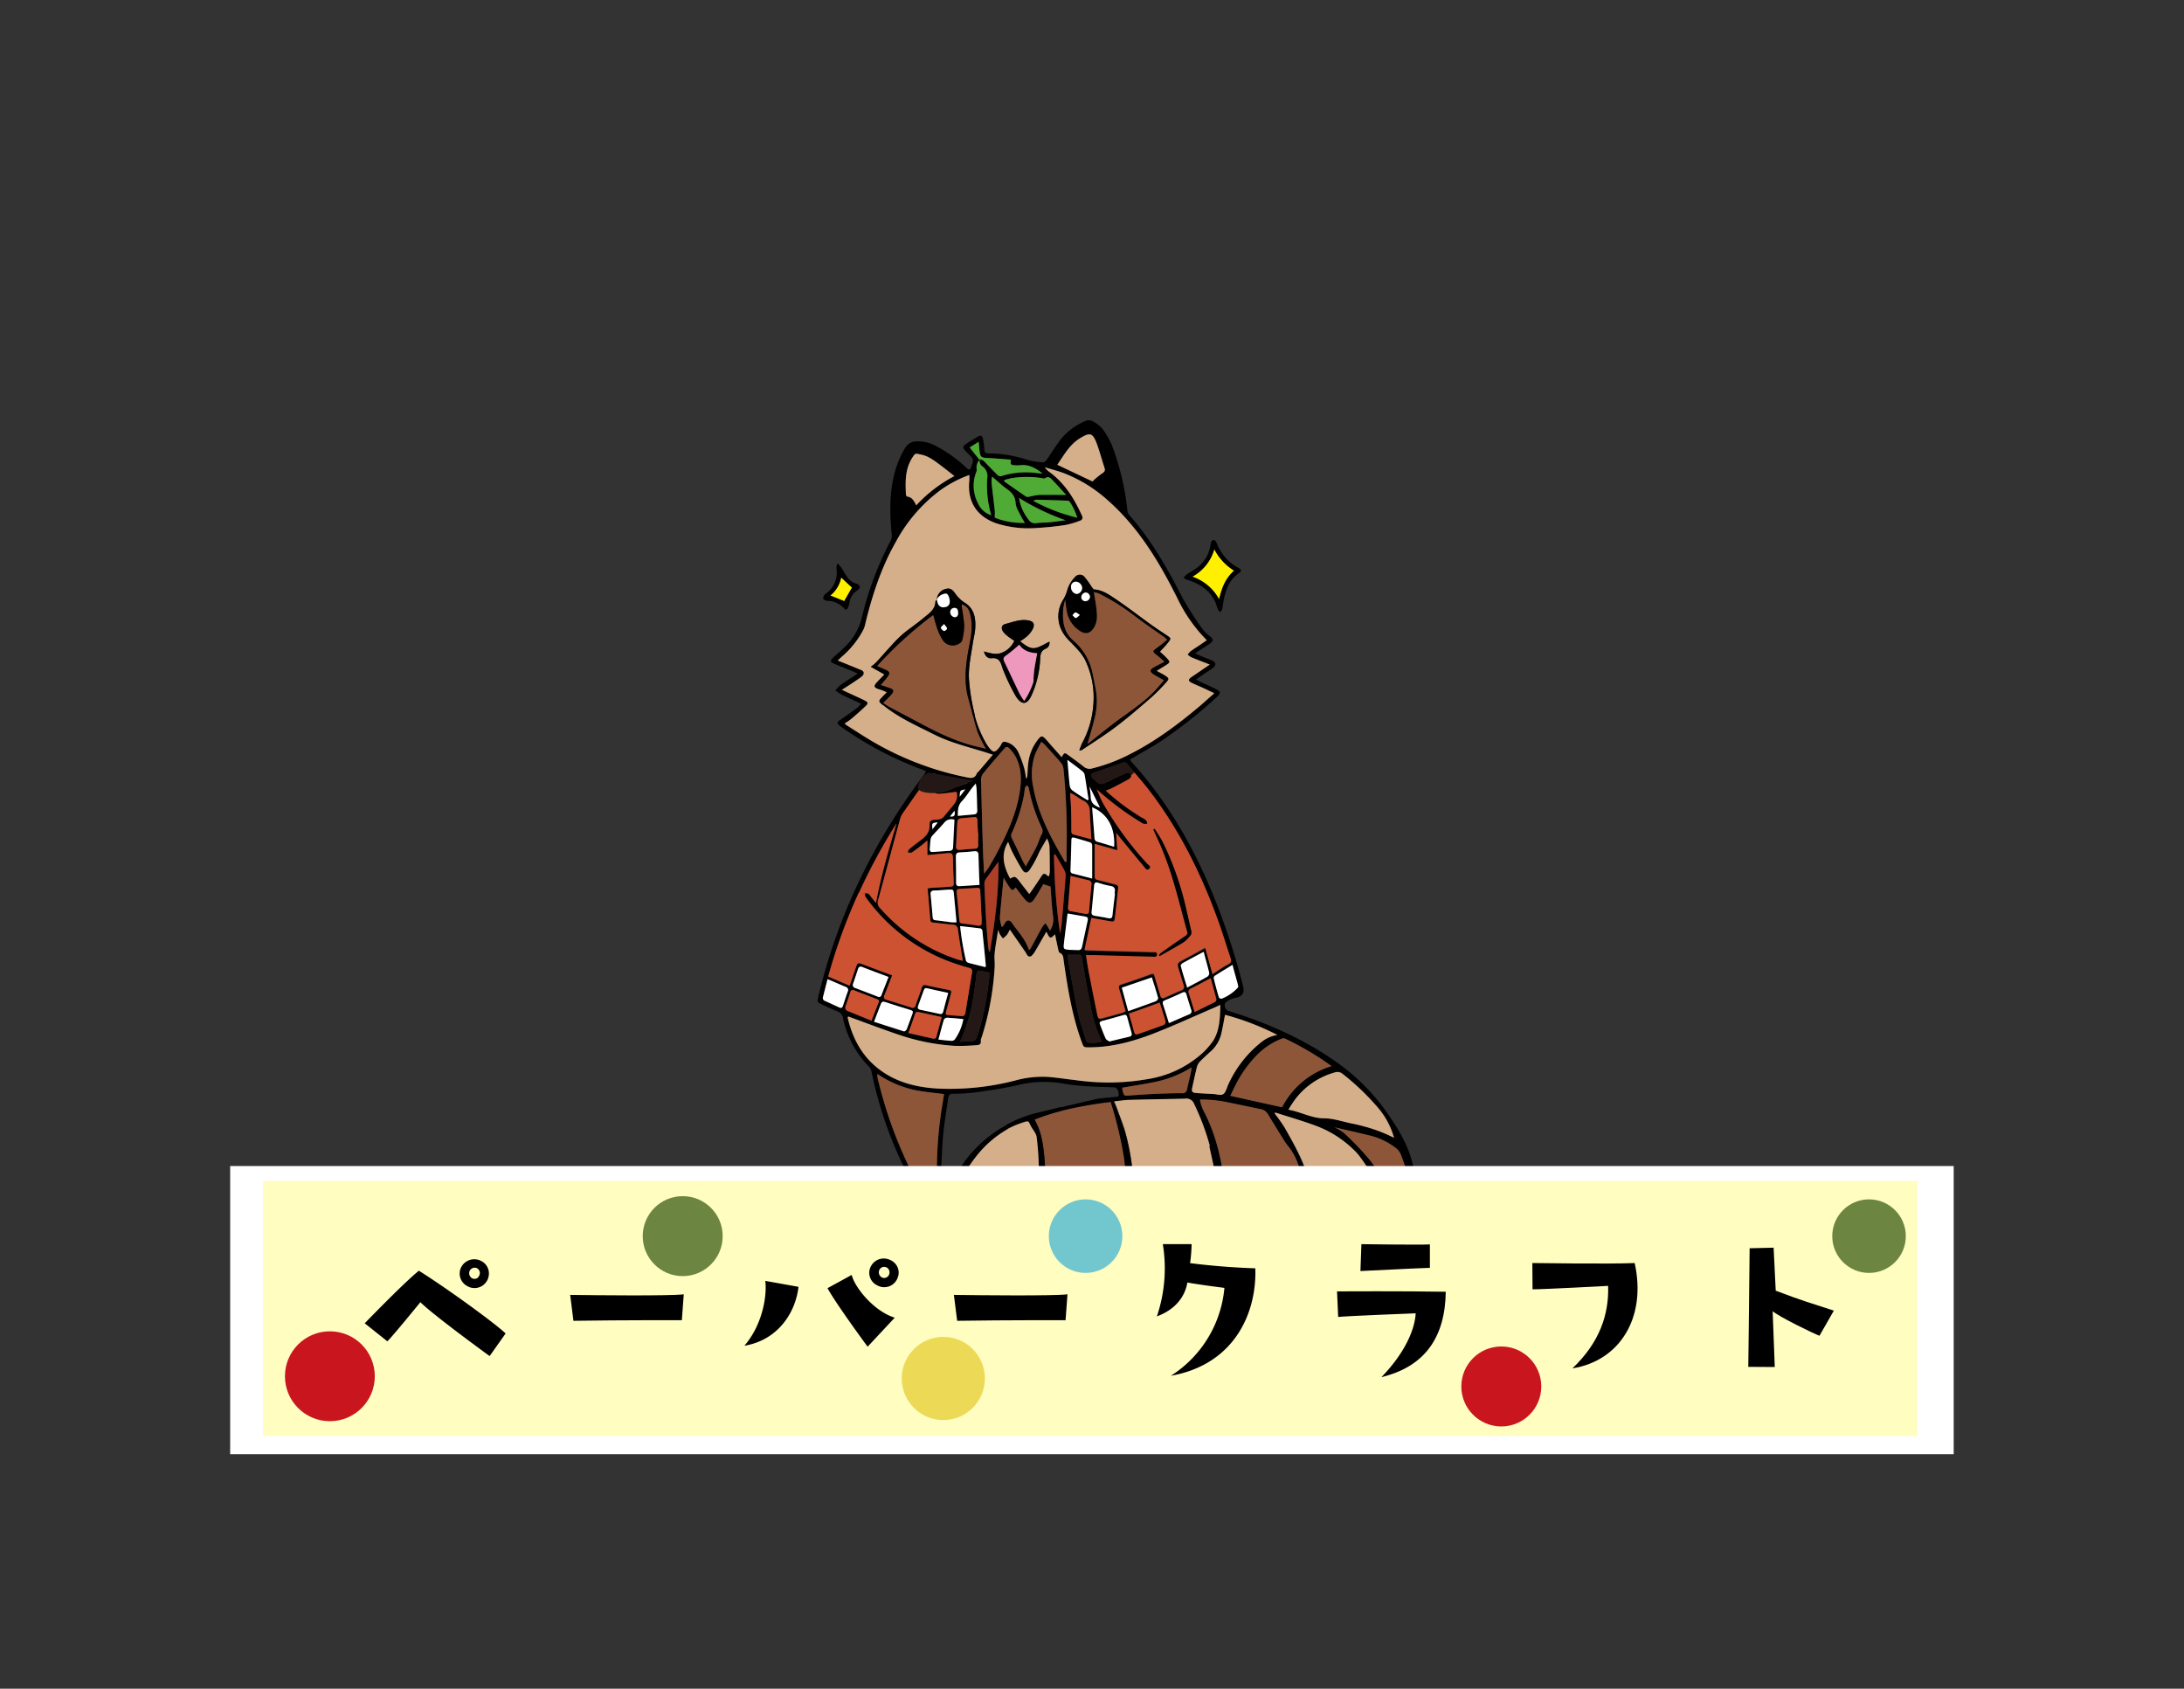 <svg id="レイヤー_1" data-name="レイヤー 1" xmlns="http://www.w3.org/2000/svg" viewBox="0 0 683 528"><rect x="0" y="0" width="683" height="528" fill="#333333" stroke="none"/><defs><style>.cls-1{fill:#8e5639;}.cls-2{fill:#d5af8a;}.cls-3{fill:#fff;}.cls-4{fill:#cd5232;}.cls-5{fill:#fff000;}.cls-6{fill:#231815;}.cls-7{fill:#50aa36;}.cls-8{fill:#ad3f27;}.cls-9{fill:#ef98be;}.cls-10{fill:#fffdc0;}.cls-11{fill:#ecd956;}.cls-12{fill:#6c8541;}.cls-13{fill:#c9151e;}.cls-14{fill:#72c7ce;}</style></defs><path d="M417.32,352.45a14.54,14.54,0,0,1,3,1.78,90.92,90.92,0,0,1,7.7,8,44,44,0,0,1,9.76,23.66c.13,1.3.36,2.58.54,3.88,1.48-2,3-3.88,3.22-6.2a31.25,31.25,0,0,0,.19-9.07A62,62,0,0,0,438,360.77a5,5,0,0,0-1.53-1.86,21.51,21.51,0,0,0-8.37-3.94C424.54,354.09,420.92,353.29,417.32,352.45Zm26.56,22c.34,3.1-.11,6.3-.32,9.45a7.82,7.82,0,0,1-.83,2.34,31.59,31.59,0,0,1-5.72,9.64,30.64,30.64,0,0,1-6.9,5.66c-3.57,2.14-6.95,4.61-10.61,6.56-4.25,2.27-8.66,4.26-13.09,6.14a98,98,0,0,1-12.86,4.4l-.24-.91a29.47,29.47,0,0,0,3.14-1c2-.76,3.9-1.6,5.89-2.29a6.2,6.2,0,0,0,4-3.57,39,39,0,0,0,3.55-11.21,70.74,70.74,0,0,0,.38-15.26,89.22,89.22,0,0,0-4.14-19.63,18.93,18.93,0,0,0-3.42-6.43,19.3,19.3,0,0,1-1.5-2.16q-2.4-3.88-4.78-7.79a3.24,3.24,0,0,0-2.28-1.49c-3.2-.64-6.4-1.34-9.6-2a41.67,41.67,0,0,0-9.32-1,12.52,12.52,0,0,0,1.28,3.8c3.86,7.38,5.6,15.39,6.49,23.59.37,3.41.53,6.85.82,10.27a64.5,64.5,0,0,1-.33,13c-.42,3.41-.86,6.82-1.49,10.2a40.94,40.94,0,0,1-4.35,13.2,8.39,8.39,0,0,0-.52,1.16l-1.3-.12a2.89,2.89,0,0,0,.1-.48,17,17,0,0,1,.84-3.2c.7-2,1.62-4,2.14-6.11a98.71,98.71,0,0,0,2.77-19.05,90.54,90.54,0,0,0-1-19.74c-.64-3.86-1.58-7.68-2.38-11.52v0s0-.06,0-.09a.9.9,0,0,0,0-.16h0v-.08l0,0a2.74,2.74,0,0,0,0-.5,75.84,75.84,0,0,0-4.88-12.87,2.57,2.57,0,0,0-2.84-1.57c-5.72.15-11.43.22-17.14.38-1.59,0-3.17.3-5,.47l-1.09.22a131.26,131.26,0,0,0-15.05,2.67l-.29-1.18q5.25-1.29,10.5-2.48c2-.45,4.07-.47,6.1-.73.52-.07,1.34.15,1.26-.88-.11-1.35-.62-2.09-1.57-2.13-3.05-.12-6.11-.16-9.15-.38-2.43-.18-4.86-.47-7.26-.89a34.4,34.4,0,0,0-13.7.6c-4.36,1-8.82,1.64-13.27,2.27a55.09,55.09,0,0,1-6.81.4c-1.07,0-1.46.41-1.6,1.4-.48,3.58-1.13,7.13-1.48,10.71-.38,3.81-.5,7.65-.7,11.47a2.57,2.57,0,0,1-1.76,2.54c-2,.74-3.89,1.62-5.85,2.4-1.22.49-1.29.38-1.81-.8-.8-1.83-1.7-3.62-2.54-5.42A125.87,125.87,0,0,1,272.53,335a3.17,3.17,0,0,0-.84-1.57,30.33,30.33,0,0,1-8.05-15.07,2.69,2.69,0,0,0-1.78-2.15c-1.6-.62-3.15-1.38-4.71-2.1s-1.64-.76-1.24-2.48c6-25.28,17.14-48.12,32.66-68.87.3-.4.6-.81.88-1.22.05-.08,0-.21.05-.42-.42-.18-.86-.4-1.31-.57a110.89,110.89,0,0,1-25-13.19c-.19-.13-.37-.26-.54-.4-1-.8-.93-1.14.11-1.86,1.78-1.22,3.54-2.46,5.28-3.74a9.74,9.74,0,0,0,1.24-1.33c-2.18-1-4.19-1.91-6.16-2.89a12.73,12.73,0,0,1-1.85-1.28,11.67,11.67,0,0,1,1.64-1.72c1.67-1.19,3.41-2.28,5.32-3.53-.71-.32-1.23-.57-1.76-.79-1.85-.76-3.71-1.49-5.55-2.28-1.35-.58-1.38-1-.3-2,1.32-1.18,2.66-2.35,3.93-3.59a18.83,18.83,0,0,0,5-9,102.52,102.52,0,0,1,9-23.93,3.36,3.36,0,0,0,.32-1.86c-.64-6.5-.76-13,.92-19.36a29.69,29.69,0,0,1,3.3-7.79,4,4,0,0,1,3.4-2,11.14,11.14,0,0,1,5.79,1.23,41.31,41.31,0,0,1,9.9,7c.9.82,1.18.77,1.56-.34.8-2.27.84-2.31-.92-4-2.14-2.08-2.16-2.26.54-3.9.71-.42,1.41-.88,2.12-1.3,1.33-.79,1.7-.63,2,.92a30,30,0,0,1,.38,3.13c.06.79.44,1,1.18,1a40.5,40.5,0,0,1,12.43,2.08,20.89,20.89,0,0,0,4.75.72c.35,0,.84-.41,1.08-.76,1.28-1.81,2.44-3.71,3.75-5.5a19.16,19.16,0,0,1,8.52-6.7,2.47,2.47,0,0,1,1.89,0,10.64,10.64,0,0,1,3.28,2.45,24.41,24.41,0,0,1,3.1,5.47,81.39,81.39,0,0,1,4.74,20.2,2.5,2.5,0,0,0,.56,1.3c6.92,7.81,12,16.8,16.71,26a99.43,99.43,0,0,0,6.19,9.66,11.46,11.46,0,0,0,2.26,2.19c1.24,1,1.25,1.6-.12,2.51s-2.78,1.82-4.47,2.92c1.09.48,1.91.86,2.74,1.2s1.66.63,2.49,1c1.35.54,1.52,1.39.41,2.33a23.73,23.73,0,0,1-2.21,1.49l-3.12,2.14c.71.37,1.21.66,1.73.9,1.51.72,3.05,1.36,4.52,2.12s1.59,1.28.29,2.43A143.6,143.6,0,0,1,363,231.78c-2.83,1.84-5.82,3.45-8.73,5.18-.28.16-.55.34-.9.56a8.78,8.78,0,0,0,.62.84c12,13.23,20.44,28.58,26.85,45.13a218.77,218.77,0,0,1,7.92,24.89c.54,2.12-.38,3.29-2.49,3.64a7.45,7.45,0,0,0-2.84,1.29c-.84.56-.34,2.44.65,2.74,12.17,3.75,23.72,8.8,34.14,16.23a64.61,64.61,0,0,1,16.2,16.57c3,4.39,5.68,8.91,7.07,14A76.34,76.34,0,0,1,443.88,374.42ZM433.8,396.73c2.33-1.61,3.66-3.84,2.9-6.86-.1-.43,0-.89-.12-1.33-.43-2.73-.52-5.58-1.4-8.17a70,70,0,0,0-10.06-18.88,18.23,18.23,0,0,0-2-2.18A33.9,33.9,0,0,0,411,351.85c-4-1.49-8.19-2.69-12.3-4,0,.12-.07.24-.11.36a51.87,51.87,0,0,1,3.06,4.32c2.8,4.91,5.58,9.83,7.27,15.3,1.45,4.67,2.93,9.36,3,14.27.1,5.21-.08,10.43-.34,15.64a26.24,26.24,0,0,1-3.49,12.55c-.38.62-.75,1.26-1.12,1.88l.23.27c3.18-1.42,6.57-2.52,9.52-4.33C422.58,404.52,428.19,400.61,433.8,396.73ZM436,355.8l.13,0-.11-.06,0,0a24.48,24.48,0,0,0-4.8-9.14,75.85,75.85,0,0,0-11.26-10.82,2.46,2.46,0,0,0-2.44-.48,23.37,23.37,0,0,0-12.32,8.3,40.08,40.08,0,0,0-2.21,3.36c4,.69,7.22,2.68,11.15,2.69,2.87,0,5.74,1,8.6,1.61,1.2.24,2.39.5,3.56.83a48,48,0,0,1,9.72,3.65S436,355.79,436,355.8Zm-19.7-22.41c0-.12,0-.19-.06-.21a93.09,93.09,0,0,0-14.31-8.43,1.44,1.44,0,0,0-1.06,0,22.32,22.32,0,0,0-7.49,4.85,37.22,37.22,0,0,0-6.52,8.8c-.71,1.36-1.36,2.75-2.07,4.22l16.18,3.58A25.7,25.7,0,0,1,416.26,333.39Zm-21.89-7.48a10.37,10.37,0,0,1,5.11-2.31,82.36,82.36,0,0,0-16.38-6.3c-.37,1.88-.66,3.68-1.07,5.45a10.8,10.8,0,0,1-3.26,5.86c-1.16,1-2.3,2.08-3.4,3.18a4.09,4.09,0,0,0-1,1.6c-.57,2.2-1,4.42-1.52,6.64-.28,1.26,0,1.62,1.25,1.72,1.82.14,3.65.23,5.47.32,1,.06,2.34.47,3,0s1-1.88,1.5-2.88A35.65,35.65,0,0,1,394.37,325.91Zm-7.28-17.12c.16-.16.11-.64,0-.94-.52-2-1.08-3.94-1.7-6.18-2,1.24-3.81,2.32-5.57,3.44a.93.93,0,0,0-.3.81q.72,3,1.6,5.92a.94.94,0,0,0,.84.43A13.73,13.73,0,0,0,387.09,308.79Zm-2.93-7.32c.94-.49.95-1,.68-1.84-1.21-3.63-2.33-7.3-3.61-10.9-5.1-14.3-11.65-27.86-20.74-40.09-1.83-2.45-3.81-4.78-5.78-7.11l-2-2.41c-.4-.49-.73-1-1.64-.67-2.95,1.11-6,2.08-8.94,3.11-1.09.37-1.24,1-.41,1.81,2.4,2.22,2.39,2.21,5.43.7,1.48-.74,3-1.45,4.5-2.13.66-.3,1.45-.65,1.94.16a1.3,1.3,0,0,1,.13.3c.21.68-.41,1.11-1,1.41-1.68.94-3.4,1.84-5.12,2.72-.52.26-1.08.43-1.77.7.38.36.61.59.86.81a70.09,70.09,0,0,0,10.47,7.66,6.12,6.12,0,0,1,1.26.79,3.07,3.07,0,0,1,.46,1.09,4.87,4.87,0,0,1-1.2.05,4,4,0,0,1-1-.56A89.2,89.2,0,0,1,343,246.85s0-.06,0-.08,0,0,0,0l0,0s-.05,0-.08,0l.11.07,0,.06.06.06c.58,1.34,1.07,2.72,1.76,4a103.42,103.42,0,0,0,14,19.21c.41.45,1.29,1,.63,1.63s-1.28-.23-1.69-.72c-2.5-3-5-6-7.43-9l-1.22-1.53c.13,2,.22,3.65.34,5.44l-7.05-2c0,3.58,0,6.91,0,10.24,0,.73.39.91,1,1.06,1.78.42,3.54.9,5.32,1.34.67.17,1.06.44,1,1.26-.36,3-.64,6.06-1,9.09-.17,1.4-.3,1.43-1.74,1.17l-5.65-1c-.73,3.42-1.42,6.66-2.12,10a8.67,8.67,0,0,0,1,.14l11.32.32c2.89.07,5.78.12,8.66.24.64,0,1.74-.32,1.72.73s-1.09.71-1.76.7c-6-.15-12-.33-18-.49-.76,0-1.52,0-2.48,0,.26,1.66.46,3.14.74,4.6.87,4.52,1.75,9,2.68,13.54.4,1.92.46,1.92,2.28,1.43s3.64-1,5.46-1.49a7.82,7.82,0,0,0,1.2-.55c-.68-2.4-1.31-4.69-2-7-.25-.81-.09-1.13.78-1.41,3.06-1,6.09-2,9.1-3.15.75-.27,1-.14,1.18.56.57,2,1.22,4,1.79,6.05.24.85.66,1.05,1.46.68,1.71-.79,3.43-1.56,5.17-2.29a1.1,1.1,0,0,0,.69-1.58c-.48-1.53-.94-3.07-1.42-4.61-.7-2.3-.69-2.28,1.5-3.44s4.36-2.37,6.66-3.63c.76,2.74,1.5,5.38,2.28,8.21C381,303.42,382.51,302.34,384.16,301.47Zm-4.73,23.88c2-3.28,2.12-7.14,2.19-11.16-.81.37-1.39.66-2,.92-6.38,2.73-12.68,5.65-19.14,8.15s-13,4.24-19.92,4.23c-1.72,0-1.72,0-2.33-1.64-3-8.18-4.39-16.73-5.63-25.3-.16-1-.05-2.12-1.3-2.64-.24-.11-.34-.67-.42-1-.33-1.56-.63-3.13-1-4.76-1.54,1.5-1.59,1.48-2.71-.82-1.16,2-2.33,4.09-3.53,6.14a6.18,6.18,0,0,1-1,1.31.86.86,0,0,1-1.43-.11c-.24-.3-.4-.67-.62-1-1.56-2.27-3.13-4.53-4.85-7a11.64,11.64,0,0,1-.91,1.66,9.68,9.68,0,0,1-1.26,1.13,14.9,14.9,0,0,1-1-1.4,8.5,8.5,0,0,1-.44-1.33c-.16.84-.28,1.41-.36,2-.28,1.81-.63,3.62-.78,5.44-.12,1.41.12,2.86,0,4.28a89,89,0,0,1-4.09,22,2.26,2.26,0,0,0-.24.94c.2,1.14-.52,1.38-1.36,1.42a59.6,59.6,0,0,1-6.81.22,66.82,66.82,0,0,1-17.41-3.46c-4.83-1.62-9.6-3.44-14.39-5.18l-1.49-.55c-.1.24-.18.35-.16.43,1.48,6.29,4.34,11.76,9.5,15.82,5.51,4.34,12,5.92,18.81,6.29a81.57,81.57,0,0,0,24.09-2.53,31.75,31.75,0,0,1,10.39-1.11c3.2.28,6.38.78,9.57,1.14a71.26,71.26,0,0,0,21.72-.51,33,33,0,0,0,15.1-6.62A23.18,23.18,0,0,0,379.43,325.35Zm.46-12a1,1,0,0,0,.49-.86c-.54-2.18-1.15-4.35-1.76-6.62-2.21,1.15-4.21,2.23-6.23,3.24a1.09,1.09,0,0,0-.61,1.5c.57,1.84,1.15,3.68,1.81,5.82C375.83,315.32,377.88,314.35,379.89,313.33Zm-2.28-8a1.39,1.39,0,0,0,.54-1.18c-.51-2.15-1.13-4.26-1.76-6.58-2.37,1.26-4.52,2.4-6.64,3.58-.27.14-.59.62-.53.84.62,2.21,1.31,4.4,2,6.77C373.53,307.57,375.6,306.51,377.61,305.35Zm-2.1-103.87c.62-.42,1.23-.86,1.88-1.31a47.63,47.63,0,0,1-9.15-13.09c-5.67-11.34-12.09-22.1-21.73-30.63A44.53,44.53,0,0,0,332.88,148c-2-.77-4.08-1.28-6.13-1.91a6.89,6.89,0,0,0,1.74,1.68c4.68,3.51,7.59,8.33,9.94,13.55a1,1,0,0,1-.63,1.46,25.23,25.23,0,0,1-4.6,1.36c-2.85.44-5.73.74-8.61.91a33.29,33.29,0,0,1-13-1.43c-6.21-2.18-9.13-6.88-8.44-13.42.05-.52,0-1,0-1.7a37.9,37.9,0,0,0-9.24,4.9,49.18,49.18,0,0,0-13.68,15.92c-4.53,8-7.39,16.62-9.56,25.5a8.7,8.7,0,0,1-.57,1.9,28.14,28.14,0,0,1-6.65,8.45c-.44.38-.85.8-1.43,1.35,2.28.92,4.33,1.75,6.37,2.59.75.31,1.84.49,1.73,1.5-.05.54-.81,1.09-1.37,1.48-1.72,1.2-3.49,2.31-5.45,3.59.88.43,1.52.74,2.17,1,1.66.78,3.33,1.52,5,2.34,1.05.53,1.12.92.26,1.74-1.45,1.36-2.95,2.68-4.47,4a22.59,22.59,0,0,1-2.1,1.44,8.64,8.64,0,0,0,.74.62c2.72,1.71,5.4,3.5,8.19,5.12a95,95,0,0,0,28.77,11c1.49.31,3,.74,3.68-1.23.06-.19.33-.3.48-.46l4.49-5.28-.93-.29c-5.77-1.93-11.76-3.19-17.26-5.94s-11.34-5.29-16.22-9.32l.38-.47a20.56,20.56,0,0,0,1.79,1.13c2.74,1.47,5.49,2.9,8.23,4.36,6.12,3.26,12.28,6.43,19.11,8l2.7.64a0,0,0,0,1,0,0l0,0h0a40.08,40.08,0,0,1-2.65-5.28c-.54-1.65-1-3.34-1.4-5l.63-.08a33.56,33.56,0,0,0,3.21,8.08,13.24,13.24,0,0,0,1.56,2.34c1,1.1,1.54,1.06,2.52-.07a6.23,6.23,0,0,0,1-1.47c.33-.74.8-.81,1.48-.62a5.89,5.89,0,0,1,3.76,3.08,37.11,37.11,0,0,1,1.9,5.13,25.09,25.09,0,0,1,.57,3.25,1.47,1.47,0,0,0,.39-.95c.11-1.38.12-2.77.32-4.15a14.72,14.72,0,0,1,3.11-7.26c.9-1.12,1.27-1.14,2.23-.11.58.61,1.1,1.26,1.65,1.88l3.43,3.86c.82-1.43.9-1.47,1.93-.73,1.67,1.2,3.34,2.4,4.94,3.69a2.87,2.87,0,0,0,2.77.54,53,53,0,0,0,11.5-4.33c8-4,15.2-9.38,22.06-15.15,1.47-1.23,2.9-2.52,4.54-4-1.44-.68-2.62-1.25-3.82-1.8s-2.25-1-3.34-1.5-1-1-.09-1.7c.27-.2.55-.36.83-.56l5-3.4c-2.12-.84-4-1.54-5.8-2.3a6.54,6.54,0,0,1-1.12-.82,6.8,6.8,0,0,1,.92-1.06C373.37,202.87,374.45,202.19,375.51,201.48Zm-3.64,115.67a1,1,0,0,0,.62-1.46c-.49-1.58-1-3.16-1.46-4.76-.24-.83-.64-.86-1.34-.54q-2.64,1.23-5.32,2.34c-.62.26-.9.55-.68,1.24.62,1.88,1.2,3.78,1.86,5.92C367.81,318.91,369.83,318,371.87,317.15Zm.36,19.07c.16-.71.25-1.45.42-2.47a35.88,35.88,0,0,1-10.54,4.38c-3.66.78-7.38,1.31-11.14,2a5.28,5.28,0,0,0,.12.87c.43,1.71.43,1.69,2.24,1.55,2.53-.19,5.07-.38,7.62-.49,2.88-.13,5.76-.23,8.64-.23a1.44,1.44,0,0,0,1.67-1.36C371.53,339,371.92,337.63,372.23,336.22ZM364,320.43a1.12,1.12,0,0,0,.52-1c-.54-1.95-1.18-3.89-1.83-6-1.81.66-3.36,1.24-4.92,1.8l-4.69,1.64c.56,2,1.1,3.76,1.56,5.58.18.72.47,1.12,1.25.84C358.57,322.38,361.29,321.44,364,320.43ZM361.56,313c.3-.12.69-.71.62-1-.61-2.16-1.31-4.29-2-6.44l-9.39,3.22c.65,2.38,1.29,4.71,2,7.34C355.85,315,358.72,314,361.56,313Zm-8.31,11.14c.66-.15.78-.58.63-1.12-.46-1.7-.94-3.41-1.43-5.1-.14-.47-.37-.73-1-.56-2.28.67-4.57,1.28-6.86,1.9-.6.16-.86.46-.62,1.06.58,1.49,1.12,3,1.8,4.45.18.39.78.61,1.15.88C349.17,325.06,351.21,324.56,353.25,324.09Zm-4.57-44.6h-.06a3.62,3.62,0,0,1,0-.66c.16-1.06-.22-1.62-1.34-1.81a26.85,26.85,0,0,1-3.85-1c-.95-.32-1.21.11-1.28.9-.26,2.69-.51,5.39-.78,8.09-.07.72.13,1.18.89,1.31,1.46.25,2.94.48,4.4.79.8.16,1.13-.1,1.22-.87C348.14,284,348.41,281.74,348.68,279.49Zm-.27-14.74c.39-6.1-2.17-10.42-6.87-12.34.25,3.23.51,6.42.74,9.61a1.13,1.13,0,0,0,.92,1.17C344.9,263.67,346.59,264.2,348.41,264.75ZM344.65,148c.84-.51,1-.95.74-1.82-.81-2.47-1.48-5-2.39-7.41-1.3-3.45-2.27-3.68-5.39-1.71s-5,5.36-7,8.22l11,5.22A22.6,22.6,0,0,1,344.65,148Zm-.1,177.59A43.64,43.64,0,0,1,341,314.1c-1-4.78-1.78-9.59-2.66-14.39-.1-.53,0-1.18-.82-1.19-1.16,0-2.31,0-3.59,0,.07.78.07,1.44.18,2.08,1,5.34,1.85,10.7,3,16,.57,2.76,1.54,5.44,2.36,8.14.16.55.27,1.26,1.09,1.27A10.48,10.48,0,0,0,344.55,325.63Zm-3.49-76.53c0,1.89,1.1,2.81,2.91,3.43-1.08-2.2-2.08-4.24-3.26-6.62C340.86,247.25,341.05,248.17,341.06,249.1Zm.48,25.59c0-3.65,0-7,0-10.29,0-.71-.4-1-1-1.14-1.43-.43-2.86-.87-4.3-1.27-1.1-.31-1.21-.22-1.24,1-.1,3-.16,6.09-.28,9.13a.87.87,0,0,0,.77,1C337.47,273.62,339.38,274.13,341.54,274.69Zm-.18-12.2-.05-.06h0c-.17-3-.38-5.94-.49-8.91a3.45,3.45,0,0,0-2.09-3.22c-1-.51-2-1.25-2.95-1.85a7.39,7.39,0,0,0-1.11-.47c.12,2,.26,3.73.31,5.49.07,2.05.06,4.1.08,6.14,0,.58,0,1.14.69,1.33l5.56,1.49v0Zm0,14.05a1.09,1.09,0,0,0-.95-1.31l-5.59-1.36c-.1,1.25-.19,2.4-.28,3.54-.17,2-.32,4.09-.49,6.13-.06.66,0,1.23.81,1.37,1.53.27,3.05.56,4.58.82.59.11,1.1,0,1.16-.75C340.81,282.17,341.06,279.35,341.33,276.54Zm-1.28-26.34.38-.17c-.41-2.6-.79-5.21-1.24-7.8a2.08,2.08,0,0,0-.74-1.09c-1.46-1.16-3-2.27-4.64-3.52.24,2.78.42,5.32.7,7.84a2.49,2.49,0,0,0,.7,1.58C336.77,248.17,338.43,249.16,340.05,250.2Zm.12,37.53c.13-.6-.05-1-.65-1.11-1.84-.34-3.68-.65-5.65-1-.13,1.06-.23,2-.34,2.89-.28,2.25-.59,4.5-.83,6.75-.15,1.35,0,1.54,1.37,1.68,1,.1,2,0,3,.12.84.06,1.18-.3,1.34-1.08C339,293.23,339.57,290.48,340.17,287.73Zm-3.29-125.87a19.16,19.16,0,0,0-2.38-5,1,1,0,0,0-.72-.3c-3.21-.12-6.42-.23-9.63-.31a3.7,3.7,0,0,0-1,.35A56.18,56.18,0,0,0,336.88,161.86ZM333.6,265.11a204.82,204.82,0,0,0-1-24.77,3.79,3.79,0,0,0-.85-1.88c-1.61-1.9-3.31-3.74-5-5.58-.26-.28-.56-.5-1.06-.95a40.45,40.45,0,0,0-2,4,19.23,19.23,0,0,0-.52,10.34c1.21,6.64,4,12.67,7.2,18.53.87,1.6,1.8,3.16,2.72,4.73l.48-.11C333.59,268,333.57,266.54,333.6,265.11Zm-.35,9.1a3.5,3.5,0,0,0-.22-1.78c-.94-1.81-2-3.54-3-5.31l-.39.17a191.09,191.09,0,0,0,1.9,24.6,31.09,31.09,0,0,0,.54-3.59Q332.7,281.27,333.25,274.21ZM330.3,163.06c1-.12,1.95-.26,2.92-.4a73,73,0,0,1-14.52-7,14.27,14.27,0,0,0,2.95,6.72,2.34,2.34,0,0,0,2.52,1.15,29.92,29.92,0,0,1,3.15-.19C328.31,163.3,329.31,163.18,330.3,163.06Zm3.11-8.32c-1.45-1.58-2.76-3.06-4.13-4.48-.67-.68-1.34-1.54-2.51-.69-.24.17-.76,0-1.14-.07a30.18,30.18,0,0,0-9.1,0c-.82.15-1.62.38-2.42.58,0,.16-.06.31-.09.46,2.25,1.58,4.51,3.18,6.79,4.72a1.61,1.61,0,0,0,1,.08,22.06,22.06,0,0,1,3.07-.57C327.61,154.69,330.31,154.74,333.41,154.74ZM328.36,291a6.19,6.19,0,0,0,1-4.37c-.42-3.17-.58-6.38-.82-9.39l-2.24-.74c-.85,1.42-1.7,2.91-2.62,4.36-1.14,1.79-1.94,1.85-3.3.22-1-1.14-1.83-2.36-2.74-3.55-.91,1-1,1.07-1.75.16a31.39,31.39,0,0,1-2-3.21c-.4,4.1-.87,8.31-1.19,12.54a10.64,10.64,0,0,0,.63,2.9,3.77,3.77,0,0,0,.91-1.22c.64-1.08,1.49-1.18,2.2-.15,1.86,2.72,4.26,5.09,5.39,8.59a8.65,8.65,0,0,0,.65-.84c1.16-2.14,2.3-4.3,3.48-6.43a7.91,7.91,0,0,1,1-1.18c.25.39.51.77.76,1.17S328.13,290.53,328.36,291Zm-.06-18.44c0-2.72,0-5.44-.12-8.16a8.72,8.72,0,0,0-.76-2.17c-.89,1.53-1.57,2.66-2.2,3.82-.45.83-.77,1.72-1.22,2.55a29.17,29.17,0,0,1-2,3.43c-.84,1.14-1.61,1.13-2.36-.07-1.13-1.82-2.15-3.71-3.14-5.62a30.64,30.64,0,0,1-1.24-3.05c-2.08,3.4-1.82,7,.64,11.47,1.35-.76,1.58-.72,2.58.46.36.42.67.88,1,1.32l2.39,3.05c.48-.66.8-1.1,1.11-1.55.89-1.34,1.82-2.66,2.67-4,.53-.86,1.05-1.1,1.78-.25.1.11.28.13.6.26A8.7,8.7,0,0,0,328.3,272.51Zm-2.55-11.64a2.14,2.14,0,0,0,0-2.15,52.93,52.93,0,0,1-3.68-10.66c-.14-.65-.24-1.31-.42-1.95-.07-.22-.32-.39-.48-.58-.2.22-.53.4-.58.65-.18.81-.24,1.65-.38,2.46a52.34,52.34,0,0,1-3.68,11.53,1.92,1.92,0,0,0-.1,1.86c1.15,2.27,2.2,4.58,3.3,6.87.29.59.63,1.15,1.06,1.93,1.18-2.13,2.3-4,3.29-6C324.73,263.57,325.08,262.13,325.75,260.87Zm-1.28-112.93c.49.06,1,.05,1.49.07-2.07-1.63-4.2-2.87-6.88-2.57a12,12,0,0,1-2,0c-.36,0-.88-.14-1-.38s0-.76,0-1.35c-2.4-.18-4.83-.41-7.26-.52-2-.09-2.33-.29-2.57-2.37-.09-.81-.15-1.62-.25-2.7l-2.8,1.76c1.09,1.37,2.08,2.61,3.06,3.86,0,0,0,0,0,.05a3.42,3.42,0,0,0-.87,2.85,1.55,1.55,0,0,1-.08.8,11.72,11.72,0,0,0,.42,9.73,6.75,6.75,0,0,0,4.21,3.89s0,0,0,0l0,0,0-.07h0a32.7,32.7,0,0,1-1.23-11.46,3.71,3.71,0,0,0-1.28-3.62,2.37,2.37,0,0,1-1.17-2.19l0,0,0,0c.84-.2,1.32.31,1.83.86,1.21,1.3,2.47,2.54,3.72,3.81a1.23,1.23,0,0,0,1.45.38A25.76,25.76,0,0,1,324.47,147.94Zm-13.38,13.9a22.93,22.93,0,0,0,9.44,1.62,17.48,17.48,0,0,1-1-1.62c-.69-1.51-1.8-3-1.9-4.56-.14-2.42-1.54-3.59-3.24-4.76-.54-.38-1-.85-1.54-1.28L310.25,149a10.43,10.43,0,0,0-.16,1.89c.3,2.92.68,5.83,1,8.75C311.15,160.33,311.09,161,311.09,161.84Zm7.64,86.77c.7-3.86.9-7.73-.8-11.41a11.24,11.24,0,0,0-2.06-3c-.88-.94-1.16-.88-2,.08-2.19,2.52-4.36,5-6.46,7.61a3.18,3.18,0,0,0-.6,2q.24,11,.6,21.94c.06,2.3.22,4.6.36,7.32.66-.92,1.16-1.5,1.54-2.15.95-1.62,1.89-3.25,2.76-4.92C315,260.53,317.6,254.85,318.73,248.61Zm-9.18,48.95c1.59-9.35,2.85-18.68,2.67-28.11-1.33,1.82-2.67,3.63-4,5.48a2.46,2.46,0,0,0-.4,1.37c.16,3.87.33,7.75.56,11.62.16,2.71.41,5.41.64,8.11a14.61,14.61,0,0,0,.27,1.47S309.46,297.53,309.55,297.56Zm-3.72,25.87a96.87,96.87,0,0,0,3.67-19.35l-2.73-.55c-.9-.2-1.32.1-1.42,1.06-.17,1.76-.41,3.52-.69,5.27A56.32,56.32,0,0,1,301,324c-.23.52-.47,1-.78,1.76a22.89,22.89,0,0,1,3.05-.18C304.84,325.65,305.39,324.92,305.83,323.43Zm2.31-21.06c.11-.16.18-.2.17-.24-.35-3.64-.72-7.28-1.07-10.91a.93.93,0,0,0-.93-1l-6.05-.7a84.32,84.32,0,0,0,1.83,10.83c.06.28.5.59.82.68C304.66,301.53,306.43,302,308.14,302.37Zm-3.25-13.1c2.09.32,2.12.3,2.06-1.87,0-.33,0-.66,0-1h-.06l-.36-7.62c0-.61,0-1.28-.92-1.22l-5.62.32c-.6,0-.92.28-.86.94.29,3,.6,5.93.84,8.9.07.8.44,1,1.15,1C302.39,288.88,303.64,289.08,304.89,289.27Zm1.44-12.58c-.12-3.18-.26-6.22-.32-9.26,0-1-.38-1.38-1.39-1.27-1.49.16-3,.29-4.47.35-.95,0-1.24.45-1.22,1.33.05,2.71.09,5.43.08,8.15,0,.92.4,1.14,1.21,1.08C302.15,276.93,304.09,276.83,306.33,276.69Zm-1.43-11.34c.77-.05,1.05-.42,1-1.17,0-1.22,0-2.44,0-3.65h-.08c-.07-1.33-.15-2.66-.19-4,0-.74-.26-1.14-1.07-1.06-1.49.15-3,.23-4.46.44a1.15,1.15,0,0,0-.73.85c-.18,2.59-.26,5.19-.42,7.78-.06,1,.4,1.26,1.3,1.17C301.81,265.57,303.35,265.45,304.9,265.35Zm-.26-10.72c.77-.08,1-.54,1-1.26-.08-2.22-.1-4.44-.18-6.67a15.74,15.74,0,0,0-.26-1.71c-.53.63-.89,1-1.21,1.44-1,1.37-2,2.84-3.14,4.1s-1.26,2.82-1.25,4.56C301.35,254.93,303,254.79,304.64,254.63ZM304,304c.14-.84-.28-1.21-1-1.4s-1.71-.48-2.56-.76a56.62,56.62,0,0,1-29.14-20.6,5.54,5.54,0,0,1-.72-1.11,1.53,1.53,0,0,1,0-.73l0-.17a2.76,2.76,0,0,1,1,.18,4,4,0,0,1,.72.89l1.63,2c1.59-8.69,4.05-16.75,6.39-24.85a183.44,183.44,0,0,0-11.73,21.59A175.66,175.66,0,0,0,259,305.33l6.61,2.85c.26-.66.45-1.12.61-1.59.46-1.36.9-2.74,1.38-4.1s.69-1.55,2.15-1q3,1.14,5.92,2.25L279,305c-.83,2.15-1.58,4.18-2.4,6.16-.34.82-.18,1.23.66,1.48,2.54.78,5.08,1.59,7.62,2.38a1,1,0,0,0,1.51-.78c.59-1.79,1.31-3.54,1.87-5.34.26-.82.6-1,1.44-.8,2.2.53,4.44.95,6.66,1.39,1.22.24,1.28.28.95,1.53-.47,1.76-.95,3.53-1.44,5.29-.15.55-.21,1,.53,1.09l4.32.34a1,1,0,0,0,1.17-.9C302.57,312.53,303.26,308.25,304,304Zm-2.1-57.17c-1.67.3-1.67.3-1.75,2.29C300.79,248.25,301.29,247.58,301.87,246.82ZM300,300.16a9.57,9.57,0,0,0,1.13.21c-.55-3.36-1.07-6.58-1.57-9.8a1.5,1.5,0,0,0-1.56-1.38c-2-.19-4.08-.47-6.12-.67-.6-.06-.89-.23-.94-.87-.26-3.26-.55-6.5-.84-9.82.48-.08.74-.14,1-.16,1.94-.12,3.88-.21,5.82-.36,1.32-.11,1.38-.21,1.34-1.54-.06-2.1-.18-4.21-.22-6.32,0-2.83,0-2.82-2.85-2.53l-5.16.49v-4.57c-.65.55-1.13,1-1.65,1.39-1.06.81-2.1,1.64-3.22,2.36-.3.19-.86,0-1.3,0,.17-.36.24-.84.53-1.07,1.19-1,2.43-1.93,3.68-2.86,1.64-1.21,2.77-2.67,2.65-4.86-.05-.89.4-1.32,1.41-1.42s2.25,0,3.05-1c1.08-1.34,2.22-2.62,3.28-4a4.16,4.16,0,0,0,.67-3.74c-1.53.19-2.95.4-4.39.54-2.13.2-2.14.17-3-1.79-.06-.14-.12-.27-.19-.41,1.14,1,2.45.87,3.77.68s2.44-.29,3.62-.58,2.26-.77,3.68-1.27c-3.78-1-7.2-1.92-10.6-2.86-.86-.24-1.2.34-1.59.88-2.69,3.8-5.39,7.61-8.05,11.44a6.62,6.62,0,0,0-.91,1.94c-2.3,8.45-4.55,16.91-6.88,25.35a2.29,2.29,0,0,0,.62,2.39A55.24,55.24,0,0,0,300,300.16Zm-1.32,24.78a16.14,16.14,0,0,0,2.64-6.31c-1.75-.16-3.38-.34-5-.42a1.21,1.21,0,0,0-1,.56c-.61,2-1.12,4-1.72,6.28,1.55.15,2.86.32,4.16.38A1.28,1.28,0,0,0,298.63,324.94Zm-1.08-36.57a13.88,13.88,0,0,0,1.58,0c-.28-3.05-.54-5.86-.81-8.68-.15-1.55-.15-1.58-1.61-1.53s-3,.23-4.49.26c-.93,0-1.28.39-1.19,1.31.24,2.37.44,4.74.64,7.12.05.63.34.83.94.89C294.26,287.91,295.9,288.17,297.55,288.37Zm-.46-33.09c1.49.2,1.64-.49,1.41-1.79C297.92,254.23,297.55,254.71,297.09,255.28Zm1,9.66c.13-2.87.28-5.73.42-8.63a2.84,2.84,0,0,0-3.18.94c-1.14,1.36-2.41,2.6-3.6,3.93a2.33,2.33,0,0,0-.62,1.11c-.17,1-.2,2.1-.3,3.15-.08.73.24,1,1,.95,1.76-.14,3.54-.26,5.3-.38A1,1,0,0,0,298.05,264.94ZM295,316.21c.46-1.87,1-3.72,1.54-5.76-2.36-.51-4.52-1-6.66-1.46-.6-.14-.78.13-1,.6q-.87,2.4-1.76,4.82c-.26.69-.16,1.16.68,1.32,2,.4,4,.85,6,1.28C294.49,317.15,294.83,316.91,295,316.21Zm3.48-167.36c-1.55-1.21-3-2.35-4.41-3.43-1.91-1.41-3.77-2.9-6.22-3.36-1.65-.32-1.58-.36-2.49,1-2.32,3.56-2.25,7.54-2,11.56,0,.22.24.6.4.62,1.57.17,2.14,1.42,2.82,2.73A44.25,44.25,0,0,1,298.47,148.85Zm-3.94,197.52c.24-1.44.47-2.89.7-4.28-2.89-.37-5.59-.62-8.25-1.08a33.31,33.31,0,0,1-12.65-5.2v0l0,0,0,0a7.8,7.8,0,0,0,.1,1.28,136.84,136.84,0,0,0,11.42,31c.42.85.86.81,1.57.49,1.31-.58,2.63-1.19,4-1.64a2.07,2.07,0,0,0,1.54-2.33A126.2,126.2,0,0,1,294.53,346.37Zm-1.26-89.24h0l0,0,0,0c-1.83.12-1.92.25-1.66,2.16Zm-.44,67.07c.58-2.05,1.1-4.11,1.66-6.18l-7-1.5c-.54-.11-1.05-.31-1.32.51-.63,1.93-1.36,3.83-2.12,6,2.64.6,5,1.15,7.37,1.66C292,324.79,292.63,325,292.83,324.2ZM285.35,317c.27-.69.11-1-.6-1.18q-4-1.17-7.93-2.48c-.77-.26-1.12,0-1.38.67-.65,1.75-1.34,3.5-2.11,5.51,3.18,1,6.26,2,9.37,3,.21.07.75-.37.87-.68C284.21,320.21,284.73,318.57,285.35,317Zm-9.64-6c.68-1.8,1.4-3.6,2.16-5.55-2.84-1.07-5.49-2-8.11-3.08-.85-.33-1.2-.08-1.45.73-.46,1.48-1,2.94-1.49,4.4a1,1,0,0,0,.65,1.41c2.32.88,4.65,1.77,7,2.68A.84.84,0,0,0,275.71,311Zm-.9,2.32c.23-.59-.18-.76-.62-.94q-3.56-1.35-7.1-2.74c-.58-.23-.93-.13-1.14.5-.48,1.47-1,2.93-1.48,4.39a1.14,1.14,0,0,0,.72,1.6l7.35,3C273.33,317.11,274.08,315.23,274.81,313.33ZM265.12,310a1,1,0,0,0-.61-1.44c-1.83-.75-3.65-1.54-5.71-2.41l-1.4,5.48A1,1,0,0,0,258,313q2.2,1,4.38,2c.65.3,1,.17,1.22-.55C264.09,312.94,264.6,311.47,265.12,310Z"/><path class="cls-1" d="M441.69,374.52a31.25,31.25,0,0,1-.19,9.07c-.26,2.32-1.74,4.25-3.22,6.2-.18-1.3-.41-2.58-.54-3.88A44,44,0,0,0,428,362.25a90.92,90.92,0,0,0-7.7-8,14.54,14.54,0,0,0-3-1.78c3.6.84,7.22,1.64,10.8,2.52a21.51,21.51,0,0,1,8.37,3.94,5,5,0,0,1,1.53,1.86A62,62,0,0,1,441.69,374.52Z"/><path class="cls-2" d="M436.7,389.87c.76,3-.57,5.25-2.9,6.86-5.61,3.88-11.22,7.79-17,11.36-2.95,1.81-6.34,2.91-9.52,4.33l-.23-.27c.37-.62.74-1.26,1.12-1.88a26.24,26.24,0,0,0,3.49-12.55c.26-5.21.44-10.43.34-15.64-.1-4.91-1.58-9.6-3-14.27-1.69-5.47-4.47-10.39-7.27-15.3a51.87,51.87,0,0,0-3.06-4.32c0-.12.08-.24.11-.36,4.11,1.33,8.25,2.53,12.3,4a33.9,33.9,0,0,1,12.06,7.46,18.23,18.23,0,0,1,2,2.18,70,70,0,0,1,10.06,18.88c.88,2.59,1,5.44,1.4,8.17C436.66,389,436.6,389.44,436.7,389.87Z"/><path class="cls-3" d="M436.09,355.83l-.13,0,0,0Z"/><path class="cls-3" d="M436,355.77l0,0s0,0,0-.05Z"/><path class="cls-2" d="M431.14,346.61a24.48,24.48,0,0,1,4.8,9.14,48,48,0,0,0-9.72-3.65c-1.17-.33-2.36-.59-3.56-.83-2.86-.59-5.73-1.6-8.6-1.61-3.93,0-7.18-2-11.15-2.69a40.08,40.08,0,0,1,2.21-3.36,23.37,23.37,0,0,1,12.32-8.3,2.46,2.46,0,0,1,2.44.48A75.85,75.85,0,0,1,431.14,346.61Z"/><path class="cls-1" d="M416.2,333.18s0,.09.06.21a25.7,25.7,0,0,0-15.33,12.82l-16.18-3.58c.71-1.47,1.36-2.86,2.07-4.22a37.22,37.22,0,0,1,6.52-8.8,22.32,22.32,0,0,1,7.49-4.85,1.44,1.44,0,0,1,1.06,0A93.09,93.09,0,0,1,416.2,333.18Z"/><path class="cls-1" d="M410.29,384.35a70.74,70.74,0,0,1-.38,15.26,39,39,0,0,1-3.55,11.21,6.2,6.2,0,0,1-4,3.57c-2,.69-3.93,1.53-5.89,2.29a29.47,29.47,0,0,1-3.14,1,32,32,0,0,1-5.42.92l-9.78.84c-.32,0-.64,0-1.15,0,.07-.15.13-.31.19-.45a8.39,8.39,0,0,1,.52-1.16,40.94,40.94,0,0,0,4.35-13.2c.63-3.38,1.07-6.79,1.49-10.2a64.5,64.5,0,0,0,.33-13c-.29-3.42-.45-6.86-.82-10.27-.89-8.2-2.63-16.21-6.49-23.59a12.52,12.52,0,0,1-1.28-3.8,41.67,41.67,0,0,1,9.32,1c3.2.64,6.4,1.34,9.6,2a3.24,3.24,0,0,1,2.28,1.49q2.37,3.92,4.78,7.79a19.3,19.3,0,0,0,1.5,2.16,18.93,18.93,0,0,1,3.42,6.43A89.22,89.22,0,0,1,410.29,384.35Z"/><path class="cls-2" d="M399.48,323.6a10.37,10.37,0,0,0-5.11,2.31,35.65,35.65,0,0,0-10.3,13.28c-.46,1-.71,2.33-1.5,2.88s-2,.06-3,0c-1.82-.09-3.65-.18-5.47-.32-1.28-.1-1.53-.46-1.25-1.72.48-2.22.95-4.44,1.52-6.64a4.09,4.09,0,0,1,1-1.6c1.1-1.1,2.24-2.15,3.4-3.18a10.8,10.8,0,0,0,3.26-5.86c.41-1.77.7-3.57,1.07-5.45A82.36,82.36,0,0,1,399.48,323.6Z"/><path d="M393.31,417.7l.24.91c-2.88.78-5.8,1.44-8.74,2a114.05,114.05,0,0,1-12.38,1.54c-5.2.42-10.41.86-15.62.84s-10.44-.28-15.66-.54l.06-1.32h2.18c6.61-.14,13.22-.22,19.82-.46,3.76-.14,7.52-.58,11.28-.85a1.29,1.29,0,0,0,1.36-.93l1.3.12c-.06.14-.12.3-.19.45.51,0,.83,0,1.15,0l9.78-.84A32,32,0,0,0,393.31,417.7Z"/><path d="M387.17,177.5c1.1.58,1.2,1.09.32,1.67-3,2-4.06,5-4.77,8.27-.21,1-.28,2-.49,3-.07.31-.38.57-.69,1a7.51,7.51,0,0,1-.74-1.1c-.25-.61-.4-1.28-.66-1.88-1.71-3.94-5-6-8.9-7.18a7.47,7.47,0,0,1-1.1-.54,5,5,0,0,1,.87-1.05c1.18-.83,2.48-1.49,3.6-2.38a10.92,10.92,0,0,0,3.94-6.76,5.17,5.17,0,0,1,.26-1.13c.34-.72,1-.77,1.41-.12a7.33,7.33,0,0,1,.57,1.2A14.61,14.61,0,0,0,387.17,177.5Zm-5.92,9.81c.82-3.65,2-6.56,4.64-8.88a17,17,0,0,1-6.13-6.65,14.26,14.26,0,0,1-6.81,8.5A15,15,0,0,1,381.25,187.31Z"/><path class="cls-3" d="M387.12,307.85c.08.3.13.78,0,.94a13.73,13.73,0,0,1-5.1,3.48.94.94,0,0,1-.84-.43q-.88-2.94-1.6-5.92a.93.93,0,0,1,.3-.81c1.76-1.12,3.55-2.2,5.57-3.44C386,303.91,386.6,305.88,387.12,307.85Z"/><path class="cls-4" d="M384.84,299.63c.27.82.26,1.35-.68,1.84-1.65.87-3.2,1.95-5,3.07-.78-2.83-1.52-5.47-2.28-8.21-2.3,1.26-4.47,2.46-6.66,3.63s-2.2,1.14-1.5,3.44c.48,1.54.94,3.08,1.42,4.61a1.1,1.1,0,0,1-.69,1.58c-1.74.73-3.46,1.5-5.17,2.29-.8.37-1.22.17-1.46-.68-.57-2-1.22-4-1.79-6.05-.2-.7-.43-.83-1.18-.56-3,1.12-6,2.18-9.1,3.15-.87.28-1,.6-.78,1.41.68,2.28,1.31,4.57,2,7a7.82,7.82,0,0,1-1.2.55c-1.82.52-3.64,1-5.46,1.49s-1.88.49-2.28-1.43c-.93-4.5-1.81-9-2.68-13.54-.28-1.46-.48-2.94-.74-4.6,1,0,1.72,0,2.48,0,6,.16,12,.34,18,.49.67,0,1.74.29,1.76-.7s-1.08-.7-1.72-.73c-2.88-.12-5.77-.17-8.66-.24l-11.32-.32a8.67,8.67,0,0,1-1-.14c.7-3.3,1.39-6.54,2.12-10l5.65,1c1.44.26,1.57.23,1.74-1.17.38-3,.66-6.07,1-9.09.1-.82-.29-1.09-1-1.26-1.78-.44-3.54-.92-5.32-1.34-.61-.15-1-.33-1-1.06,0-3.33,0-6.66,0-10.24l7.05,2c-.12-1.79-.21-3.41-.34-5.44l1.22,1.53c2.48,3,4.93,6,7.43,9,.41.49.9,1.5,1.69.72s-.22-1.18-.63-1.63a103.42,103.42,0,0,1-14-19.21c-.69-1.28-1.18-2.66-1.76-4a89.2,89.2,0,0,0,13.62,10.22,4,4,0,0,0,1,.56,4.87,4.87,0,0,0,1.2-.05,3.07,3.07,0,0,0-.46-1.09,6.12,6.12,0,0,0-1.26-.79A70.09,70.09,0,0,1,346.68,248c-.25-.22-.48-.45-.86-.81.69-.27,1.25-.44,1.77-.7,1.72-.88,3.44-1.78,5.12-2.72.56-.3,1.18-.73,1-1.41l1-.87c2,2.33,4,4.66,5.78,7.11,9.09,12.23,15.64,25.79,20.74,40.09C382.51,292.33,383.63,296,384.84,299.63Zm-12.71-7a1.56,1.56,0,0,0,.38-1.66c-.54-2.15-1-4.32-1.5-6.48a93.19,93.19,0,0,0-7.3-21c-.76-1.52-1.74-2.92-2.63-4.38l-.38.25c.77,1.71,1.58,3.39,2.31,5.11,3.72,8.64,5.77,17.8,8.28,26.83.21.78-.14,1-.71,1.42-2.53,1.69-5,3.45-7.5,5.21a4.11,4.11,0,0,0-.65.72l.24.24c2.54-1.45,5.1-2.86,7.59-4.39A11.4,11.4,0,0,0,372.13,292.63Z"/><path class="cls-5" d="M385.89,178.43c-2.6,2.32-3.82,5.23-4.64,8.88a15,15,0,0,0-8.3-7,14.26,14.26,0,0,0,6.81-8.5A17,17,0,0,0,385.89,178.43Z"/><path class="cls-2" d="M380.68,370.31a90.54,90.54,0,0,1,1,19.74,98.71,98.71,0,0,1-2.77,19.05c-.52,2.08-1.44,4.07-2.14,6.11a17,17,0,0,0-.84,3.2,2.89,2.89,0,0,1-.1.48,1.29,1.29,0,0,1-1.36.93c-3.76.27-7.52.71-11.28.85-6.6.24-13.21.32-19.82.46h-2.18c.48-.72.77-1.22,1.1-1.68a50.61,50.61,0,0,0,6.87-12.84,54.38,54.38,0,0,0,1.68-6.44c1.13-5.19,2.43-10.36,3.22-15.61a67.92,67.92,0,0,0,.48-11A73.5,73.5,0,0,0,352,354.19c-.75-2.66-1.81-5.23-2.74-7.84-.22-.6-.5-1.18-.84-2,1.78-.17,3.36-.43,5-.47,5.71-.16,11.42-.23,17.14-.38a2.57,2.57,0,0,1,2.84,1.57A75.84,75.84,0,0,1,378.27,358a2.74,2.74,0,0,1,0,.5h0s-.07.07-.06.1a1,1,0,0,0,.07.23,0,0,0,0,1,0,0C379.1,362.63,380,366.45,380.68,370.31Z"/><path class="cls-2" d="M381.62,314.19c-.07,4-.19,7.88-2.19,11.16a23.18,23.18,0,0,1-5.14,5.38,33,33,0,0,1-15.1,6.62,71.26,71.26,0,0,1-21.72.51c-3.19-.36-6.37-.86-9.57-1.14a31.75,31.75,0,0,0-10.39,1.11,81.57,81.57,0,0,1-24.09,2.53c-6.81-.37-13.3-1.95-18.81-6.29-5.16-4.06-8-9.53-9.5-15.82,0-.08.06-.19.16-.43l1.49.55c4.79,1.74,9.56,3.56,14.39,5.18A66.82,66.82,0,0,0,298.56,327a59.6,59.6,0,0,0,6.81-.22c.84,0,1.56-.28,1.36-1.42a2.26,2.26,0,0,1,.24-.94,89,89,0,0,0,4.09-22c.09-1.42-.15-2.87,0-4.28.15-1.82.5-3.63.78-5.44.08-.57.2-1.14.36-2a8.5,8.5,0,0,0,.44,1.33,14.9,14.9,0,0,0,1,1.4,9.68,9.68,0,0,0,1.26-1.13,11.64,11.64,0,0,0,.91-1.66c1.72,2.48,3.29,4.74,4.85,7,.22.32.38.69.62,1a.86.86,0,0,0,1.43.11,6.18,6.18,0,0,0,1-1.31c1.2-2.05,2.37-4.12,3.53-6.14,1.12,2.3,1.17,2.32,2.71.82.33,1.63.63,3.2,1,4.76.08.37.18.93.42,1,1.25.52,1.14,1.62,1.3,2.64,1.24,8.57,2.62,17.12,5.63,25.3.61,1.66.61,1.64,2.33,1.64,6.94,0,13.54-1.77,19.92-4.23s12.76-5.42,19.14-8.15C380.23,314.85,380.81,314.56,381.62,314.19Z"/><path class="cls-4" d="M380.38,312.47a1,1,0,0,1-.49.86c-2,1-4.06,2-6.3,3.08-.66-2.14-1.24-4-1.81-5.82a1.09,1.09,0,0,1,.61-1.5c2-1,4-2.09,6.23-3.24C379.23,308.12,379.84,310.29,380.38,312.47Z"/><path class="cls-3" d="M378.32,358.52a.9.9,0,0,1,0,.16s0,.05,0,.09S378.32,358.6,378.32,358.52Z"/><path d="M378.32,358.51h0c0,.08,0,.16,0,.25h0a1,1,0,0,1-.07-.23s0-.06.06-.1Z"/><path d="M378.32,358.43v.08l0-.06Z"/><path class="cls-3" d="M378.32,358.43l0,0h0Z"/><path d="M378.31,358.77v0Z"/><path class="cls-3" d="M378.31,358.78v0A0,0,0,0,0,378.31,358.78Z"/><path class="cls-3" d="M378.15,304.17a1.39,1.39,0,0,1-.54,1.18c-2,1.16-4.08,2.22-6.35,3.43-.73-2.37-1.42-4.56-2-6.77-.06-.22.26-.7.53-.84,2.12-1.18,4.27-2.32,6.64-3.58C377,299.91,377.64,302,378.15,304.17Z"/><path class="cls-2" d="M377.39,200.17c-.65.45-1.26.89-1.88,1.31-1.06.71-2.14,1.39-3.18,2.14a6.8,6.8,0,0,0-.92,1.06,6.54,6.54,0,0,0,1.12.82c1.83.76,3.68,1.46,5.8,2.3l-5,3.4c-.28.2-.56.36-.83.56-.93.7-.92,1.19.09,1.7s2.23,1,3.34,1.5,2.38,1.12,3.82,1.8c-1.64,1.43-3.07,2.72-4.54,4-6.86,5.77-14,11.11-22.06,15.15a53,53,0,0,1-11.5,4.33,2.87,2.87,0,0,1-2.77-.54c-1.6-1.29-3.27-2.49-4.94-3.69-1-.74-1.11-.7-1.93.73l-3.43-3.86c-.55-.62-1.07-1.27-1.65-1.88-1-1-1.33-1-2.23.11a14.72,14.72,0,0,0-3.11,7.26c-.2,1.38-.21,2.77-.32,4.15a1.47,1.47,0,0,1-.39.95,25.09,25.09,0,0,0-.57-3.25,37.11,37.11,0,0,0-1.9-5.13,5.89,5.89,0,0,0-3.76-3.08c-.68-.19-1.15-.12-1.48.62a6.23,6.23,0,0,1-1,1.47c-1,1.13-1.54,1.17-2.52.07a13.24,13.24,0,0,1-1.56-2.34,33.56,33.56,0,0,1-3.21-8.08c-.11-.4-.2-.8-.29-1.22A62.07,62.07,0,0,1,303,212.14c-.15-3.76.67-7.38,1.22-11.06.23-1.53.65-3,.75-4.58.2-3.05-.26-6-3-7.85a10.77,10.77,0,0,1-3.18-2.94c-.67-1-1.59-2-3-1.55a3.56,3.56,0,0,0-2.81,3.31h0c-.15.21-.4.42-.41.65-.1,2.64-2.23,3.83-3.9,5.25-2,1.7-4.2,3.12-6.2,4.79a42.7,42.7,0,0,0-3.74,3.75c-1.59,1.7-3.1,3.48-4.68,5.18a15.23,15.23,0,0,1-1.71,1.36l4.28,2.4c-.88.91-1.65,1.68-2.39,2.49-1,1.15-.89,1.61.56,2.07.42.12.84.26,1.26.41s.71.31,1.34.58c-.61.63-1.14,1.15-1.64,1.68-1,1.08-1,1.25.16,2.19l.18.15c4.88,4,10.64,6.52,16.22,9.32s11.49,4,17.26,5.94l.93.29L306,241.26c-.15.16-.42.27-.48.46-.71,2-2.19,1.54-3.68,1.23a95,95,0,0,1-28.77-11c-2.79-1.62-5.47-3.41-8.19-5.12a8.64,8.64,0,0,1-.74-.62,22.59,22.59,0,0,0,2.1-1.44c1.52-1.28,3-2.6,4.47-4,.86-.82.79-1.21-.26-1.74-1.64-.82-3.31-1.56-5-2.34-.65-.3-1.29-.61-2.17-1,2-1.28,3.73-2.39,5.45-3.59.56-.39,1.32-.94,1.37-1.48.11-1-1-1.19-1.73-1.5-2-.84-4.09-1.67-6.37-2.59.58-.55,1-1,1.43-1.35a28.14,28.14,0,0,0,6.65-8.45,8.7,8.7,0,0,0,.57-1.9c2.17-8.88,5-17.5,9.56-25.5a49.18,49.18,0,0,1,13.68-15.92,37.9,37.9,0,0,1,9.24-4.9c0,.66.05,1.18,0,1.7-.69,6.54,2.23,11.24,8.44,13.42a33.29,33.29,0,0,0,13,1.43c2.88-.17,5.76-.47,8.61-.91a25.23,25.23,0,0,0,4.6-1.36,1,1,0,0,0,.63-1.46c-2.35-5.22-5.26-10-9.94-13.55a6.89,6.89,0,0,1-1.74-1.68c2.05.63,4.14,1.14,6.13,1.91a44.53,44.53,0,0,1,13.63,8.49c9.64,8.53,16.06,19.29,21.73,30.63A47.63,47.63,0,0,0,377.39,200.17Zm-12,.61c.87-1.12.78-1.26-.39-2.05-1.65-1.11-3.33-2.21-4.94-3.37-3.78-2.72-7.47-5.58-11.33-8.18-1.94-1.3-3.94-2.7-6.46-2.88-.34,0-.69-.61-1-1a28.76,28.76,0,0,0-2.13-2.95,1.9,1.9,0,0,0-3,.13,9.41,9.41,0,0,0-2.36,4,12.29,12.29,0,0,1-1.28,3,9.71,9.71,0,0,0-.37,9.81c1.14,2.24,3.11,3.74,4.71,5.57a16.37,16.37,0,0,1,2.44,3.33,27.06,27.06,0,0,1,2.56,15,29.23,29.23,0,0,1-3.38,11.06,19.17,19.17,0,0,0-.92,2.38c.46-.09.65-.07.78-.16,3.62-2.45,7.36-4.77,10.84-7.42,3.8-2.88,7.41-6,11-9.14a57.82,57.82,0,0,0,4.65-4.74c.81-.89.75-1.13-.28-1.81-.86-.57-1.8-1-2.86-1.62,1.15-.71,2.14-1.29,3.1-1.93,1.12-.74,1.16-.86.23-1.9-.73-.82-1.59-1.52-2.27-2.17C363.59,202.77,364.54,201.83,365.35,200.78Zm-38.42,2.08a2,2,0,0,0,1.24-2.22c-1.58.73-3,1.76-4.56,2-1.72.26-3.15-1-4.64-2.13a16.6,16.6,0,0,0,2.24-1.61,7.86,7.86,0,0,0,1.84-2.45c.59-1.51,0-2.21-1.6-2.48-2.46-.41-4.7.54-7,1.12-1.29.32-1.52,1.37-.72,2.48a7.82,7.82,0,0,0,1.56,1.48c.58.48,1.24.88,1.88,1.31a7,7,0,0,1-3.94,3.75c-1.86.72-3.62.11-5.54-.4.38,1.48,1.28,2.24,2.35,2.1,2.25-.3,2.83,1.1,3.34,2.74a11.26,11.26,0,0,0,.51,1.41,62.34,62.34,0,0,0,3.77,7.75c1.73,2.66,3.34,2.85,4.8-.06a31.23,31.23,0,0,0,2.81-11.87C325.39,204.44,325.6,203.47,326.93,202.86Z"/><path d="M372.51,291a1.56,1.56,0,0,1-.38,1.66,11.4,11.4,0,0,1-1.87,1.87c-2.49,1.53-5.05,2.94-7.59,4.39l-.24-.24a4.11,4.11,0,0,1,.65-.72c2.49-1.76,5-3.52,7.5-5.21.57-.38.92-.64.71-1.42-2.51-9-4.56-18.19-8.28-26.83-.73-1.72-1.54-3.4-2.31-5.11l.38-.25c.89,1.46,1.87,2.86,2.63,4.38a93.19,93.19,0,0,1,7.3,21C371.52,286.65,372,288.82,372.51,291Z"/><path class="cls-3" d="M372.49,315.69a1,1,0,0,1-.62,1.46c-2,.86-4.06,1.76-6.32,2.74-.66-2.14-1.24-4-1.86-5.92-.22-.69.06-1,.68-1.24q2.69-1.11,5.32-2.34c.7-.32,1.1-.29,1.34.54C371.49,312.53,372,314.11,372.49,315.69Z"/><path class="cls-1" d="M372.65,333.75c-.17,1-.26,1.76-.42,2.47-.31,1.41-.7,2.8-1,4.21a1.44,1.44,0,0,1-1.67,1.36c-2.88,0-5.76.1-8.64.23-2.55.11-5.09.3-7.62.49-1.81.14-1.81.16-2.24-1.55a5.28,5.28,0,0,1-.12-.87c3.76-.65,7.48-1.18,11.14-2A35.88,35.88,0,0,0,372.65,333.75Z"/><path d="M365,198.73c1.17.79,1.26.93.39,2.05s-1.76,2-2.66,3c.68.65,1.54,1.35,2.27,2.17.93,1,.89,1.16-.23,1.9-1,.64-2,1.22-3.1,1.93,1.06.6,2,1,2.86,1.62,1,.68,1.09.92.28,1.81a57.82,57.82,0,0,1-4.65,4.74c-3.6,3.13-7.21,6.26-11,9.14-3.48,2.65-7.22,5-10.84,7.42-.13.09-.32.07-.78.16a19.17,19.17,0,0,1,.92-2.38,29.23,29.23,0,0,0,3.38-11.06,27.06,27.06,0,0,0-2.56-15,16.37,16.37,0,0,0-2.44-3.33c-1.6-1.83-3.57-3.33-4.71-5.57a9.71,9.71,0,0,1,.37-9.81,12.29,12.29,0,0,0,1.28-3,9.41,9.41,0,0,1,2.36-4,1.9,1.9,0,0,1,3-.13,28.76,28.76,0,0,1,2.13,2.95c.28.37.63,1,1,1,2.52.18,4.52,1.58,6.46,2.88,3.86,2.6,7.55,5.46,11.33,8.18C361.63,196.52,363.31,197.62,365,198.73Zm0,1.31c-.42-.38-.68-.66-1-.88-3.25-2.32-6.55-4.55-9.73-7a65.77,65.77,0,0,0-10.72-6.64,7.86,7.86,0,0,0-1.5-.39c.3,1.88.62,3.5.8,5.14.22,1.93.37,3.88-.63,5.69-1.37,2.48-3.14,2.35-5,1a9.22,9.22,0,0,1-3.62-5.61c-.22-1.11-.32-2.25-.53-3.79a17.78,17.78,0,0,0-.61,2.74c-.24,3.68,0,7.17,3.1,9.89a18.26,18.26,0,0,1,5.46,8c.68,2.09,1,4.3,1.45,6.46a21.3,21.3,0,0,1-.07,9.4c-.65,2.84-1.53,5.64-2.34,8.53l.91-.71c2.43-1.94,4.84-3.91,7.31-5.78,4.43-3.34,9.18-6.27,13-10.37.89-1,1.72-2,2.67-3.05-1.28-.72-2.31-1.24-3.28-1.87-1.24-.8-1.2-1.46.07-2.17,1-.57,2.05-1.08,3.38-1.76-.95-.82-1.69-1.52-2.51-2.14-1.28-1-1.27-1.2,0-2.12C362.75,201.86,363.79,201,365,200Zm-24.09-13.38a1.44,1.44,0,0,0-1.36-1.41,1.56,1.56,0,0,0-1.36,1.43,1.28,1.28,0,0,0,1.26,1.3A1.49,1.49,0,0,0,340.87,186.66Zm-4.15-.94a1.94,1.94,0,0,0,1.7-1.93,2.16,2.16,0,0,0-1.95-1.93,1.54,1.54,0,0,0-1.52,1.78A2.08,2.08,0,0,0,336.72,185.72Zm-.33,7.51c.32,0,.69-.47,1.31-.95-.65-.41-1-.86-1.36-.8s-.63.56-.93.87C335.73,192.67,336,193.19,336.39,193.23Z"/><path class="cls-4" d="M364.49,319.44a1.12,1.12,0,0,1-.52,1c-2.68,1-5.4,1.95-8.11,2.9-.78.28-1.07-.12-1.25-.84-.46-1.82-1-3.62-1.56-5.58l4.69-1.64c1.56-.56,3.11-1.14,4.92-1.8C363.31,315.55,364,317.49,364.49,319.44Z"/><path class="cls-1" d="M364,199.16c.3.22.56.5,1,.88-1.17.92-2.21,1.82-3.33,2.62-1.29.92-1.3,1.13,0,2.12.82.62,1.56,1.32,2.51,2.14-1.33.68-2.37,1.19-3.38,1.76-1.27.71-1.31,1.37-.07,2.17,1,.63,2,1.15,3.28,1.87-.95,1.09-1.78,2.1-2.67,3.05-3.81,4.1-8.56,7-13,10.37-2.47,1.87-4.88,3.84-7.31,5.78l-.91.71c.81-2.89,1.69-5.69,2.34-8.53a21.3,21.3,0,0,0,.07-9.4c-.47-2.16-.77-4.37-1.45-6.46a18.26,18.26,0,0,0-5.46-8c-3.08-2.72-3.34-6.21-3.1-9.89a17.78,17.78,0,0,1,.61-2.74c.21,1.54.31,2.68.53,3.79a9.22,9.22,0,0,0,3.62,5.61c1.83,1.38,3.6,1.51,5-1,1-1.81.85-3.76.63-5.69-.18-1.64-.5-3.26-.8-5.14a7.86,7.86,0,0,1,1.5.39,65.77,65.77,0,0,1,10.72,6.64C357.43,194.61,360.73,196.84,364,199.16Z"/><path class="cls-3" d="M362.18,312c.07.25-.32.84-.62,1-2.84,1.07-5.71,2.08-8.74,3.16-.73-2.63-1.37-5-2-7.34l9.39-3.22C360.87,307.7,361.57,309.83,362.18,312Z"/><path class="cls-6" d="M354.71,241.53l-1,.87a1.3,1.3,0,0,0-.13-.3c-.49-.81-1.28-.46-1.94-.16-1.51.68-3,1.39-4.5,2.13-3,1.51-3,1.52-5.43-.7-.83-.77-.68-1.44.41-1.81,3-1,6-2,8.94-3.11.91-.34,1.24.18,1.64.67Z"/><path d="M354.56,373.6a67.92,67.92,0,0,1-.48,11c-.79,5.25-2.09,10.42-3.22,15.61a54.38,54.38,0,0,1-1.68,6.44,50.61,50.61,0,0,1-6.87,12.84c-.33.46-.62,1-1.1,1.68l-.06,1.32-3.8-.2a25,25,0,0,1-5.35-.64l.15-.63,0-.05.24-1a35.93,35.93,0,0,0,5.31.92,2.16,2.16,0,0,0,2.17-.85,45,45,0,0,0,7.92-16.37c1.89-7.66,3.55-15.36,3.82-23.28a1.67,1.67,0,0,1,0-.5s.2,0,.31,0,.22-.06.26-.13a.88.88,0,0,0,0-.33,96.9,96.9,0,0,0-.86-17.77,123.83,123.83,0,0,0-4.07-17l1.09-.22c.34.81.62,1.39.84,2,.93,2.61,2,5.18,2.74,7.84A73.5,73.5,0,0,1,354.56,373.6Z"/><path class="cls-3" d="M353.88,323c.15.54,0,1-.63,1.12-2,.47-4.08,1-6.31,1.51-.37-.27-1-.49-1.15-.88-.68-1.45-1.22-3-1.8-4.45-.24-.6,0-.9.62-1.06,2.29-.62,4.58-1.23,6.86-1.9.61-.17.84.09,1,.56C352.94,319.56,353.42,321.27,353.88,323Z"/><path class="cls-1" d="M351.44,361.6a96.9,96.9,0,0,1,.86,17.77.88.88,0,0,1,0,.33c0,.07-.17.1-.26.13s-.3,0-.31,0a1.67,1.67,0,0,0,0,.5c-.27,7.92-1.93,15.62-3.82,23.28A45,45,0,0,1,339.91,420a2.16,2.16,0,0,1-2.17.85,35.93,35.93,0,0,1-5.31-.92,74.32,74.32,0,0,1-9.7-3.29c-1.91-.75-3.75-1.68-5.61-2.55-.49-.22-1-.51-1.66-.89,1.49-1.26,1.79-3,3.12-4.37a15.11,15.11,0,0,0,2.95-5.34,71.27,71.27,0,0,0,2.23-7.47c.74-2.84,1.46-5.69,2-8.57a52.12,52.12,0,0,0,.86-6.92,122.22,122.22,0,0,0,0-18.65c-.39-4.07-.93-8.16-3.1-11.83a66.27,66.27,0,0,1,8.77-2.82,131.26,131.26,0,0,1,15.05-2.67A123.83,123.83,0,0,1,351.44,361.6Z"/><path class="cls-3" d="M348.62,279.48h.06c-.27,2.25-.54,4.5-.79,6.75-.09.77-.42,1-1.22.87-1.46-.31-2.94-.54-4.4-.79-.76-.13-1-.59-.89-1.31.27-2.7.52-5.4.78-8.09.07-.79.33-1.22,1.28-.9a26.85,26.85,0,0,0,3.85,1c1.12.19,1.5.75,1.34,1.81A3.62,3.62,0,0,0,348.62,279.48Z"/><path class="cls-3" d="M341.54,252.41c4.7,1.92,7.26,6.24,6.87,12.34-1.82-.55-3.51-1.08-5.21-1.56a1.13,1.13,0,0,1-.92-1.17C342.05,258.83,341.79,255.64,341.54,252.41Z"/><path class="cls-2" d="M345.39,146.22c.29.87.1,1.31-.74,1.82a22.6,22.6,0,0,0-3,2.5l-11-5.22c2-2.86,3.7-6.16,7-8.22s4.09-1.74,5.39,1.71C343.91,141.24,344.58,143.75,345.39,146.22Z"/><path class="cls-3" d="M343,246.77s0,0,0,.08l-.06-.06Z"/><path class="cls-3" d="M343,246.77l0,0,0-.06S343,246.75,343,246.77Z"/><path class="cls-3" d="M342.92,246.68l0,0-.11-.07S342.91,246.66,342.92,246.68Z"/><path class="cls-6" d="M341,314.1a43.64,43.64,0,0,0,3.6,11.53,10.48,10.48,0,0,1-4.07.39c-.82,0-.93-.72-1.09-1.27-.82-2.7-1.79-5.38-2.36-8.14-1.12-5.32-2-10.68-3-16-.11-.64-.11-1.3-.18-2.08,1.28,0,2.43,0,3.59,0,.81,0,.72.66.82,1.19C339.17,304.51,340,309.32,341,314.1Z"/><path class="cls-3" d="M344,252.53c-1.81-.62-2.9-1.54-2.91-3.43,0-.93-.2-1.85-.35-3.19C341.89,248.29,342.89,250.33,344,252.53Z"/><path class="cls-3" d="M341.55,264.4c0,3.32,0,6.64,0,10.29-2.16-.56-4.07-1.07-6-1.54a.87.87,0,0,1-.77-1c.12-3,.18-6.09.28-9.13,0-1.2.14-1.29,1.24-1,1.44.4,2.87.84,4.3,1.27C341.15,263.43,341.55,263.69,341.55,264.4Z"/><polygon class="cls-3" points="341.31 262.44 341.36 262.5 341.29 262.46 341.31 262.44"/><path class="cls-4" d="M340.38,275.23a1.09,1.09,0,0,1,.95,1.31c-.27,2.81-.52,5.63-.76,8.44-.06.8-.57.86-1.16.75-1.53-.26-3.05-.55-4.58-.82-.81-.14-.87-.71-.81-1.37.17-2,.32-4.09.49-6.13.09-1.14.18-2.29.28-3.54Z"/><path class="cls-3" d="M341.31,262.43l0,0v0Z"/><path class="cls-4" d="M341.29,262.43l-5.56-1.49c-.71-.19-.69-.75-.69-1.33,0-2,0-4.09-.08-6.14,0-1.76-.19-3.52-.31-5.49a7.39,7.39,0,0,1,1.11.47c1,.6,1.91,1.34,2.95,1.85a3.45,3.45,0,0,1,2.09,3.22C340.91,256.49,341.12,259.46,341.29,262.43Z"/><path class="cls-3" d="M339.51,185.25a1.44,1.44,0,0,1,1.36,1.41,1.49,1.49,0,0,1-1.46,1.32,1.28,1.28,0,0,1-1.26-1.3A1.56,1.56,0,0,1,339.51,185.25Z"/><path class="cls-3" d="M340.43,250l-.38.17c-1.62-1-3.28-2-4.84-3.16a2.49,2.49,0,0,1-.7-1.58c-.28-2.52-.46-5.06-.7-7.84,1.66,1.25,3.18,2.36,4.64,3.52a2.08,2.08,0,0,1,.74,1.09C339.64,244.82,340,247.43,340.43,250Z"/><path class="cls-3" d="M339.52,286.62c.6.11.78.51.65,1.11-.6,2.75-1.21,5.5-1.78,8.26-.16.78-.5,1.14-1.34,1.08-1-.08-2,0-3-.12-1.35-.14-1.52-.33-1.37-1.68.24-2.25.55-4.5.83-6.75.11-.91.21-1.83.34-2.89C335.84,286,337.68,286.28,339.52,286.62Z"/><path class="cls-3" d="M338.42,183.79a1.94,1.94,0,0,1-1.7,1.93,2.08,2.08,0,0,1-1.77-2.08,1.54,1.54,0,0,1,1.52-1.78A2.16,2.16,0,0,1,338.42,183.79Z"/><path class="cls-3" d="M337.7,192.28c-.62.48-1,1-1.31.95s-.66-.56-1-.88c.3-.31.58-.82.93-.87S337.05,191.87,337.7,192.28Z"/><path class="cls-7" d="M334.5,156.86a19.16,19.16,0,0,1,2.38,5,56.18,56.18,0,0,1-13.75-5.26,3.7,3.7,0,0,1,1-.35c3.21.08,6.42.19,9.63.31A1,1,0,0,1,334.5,156.86Z"/><path class="cls-1" d="M332.56,240.34a204.82,204.82,0,0,1,1,24.77c0,1.43,0,2.86,0,4.29l-.48.11c-.92-1.57-1.85-3.13-2.72-4.73-3.21-5.86-6-11.89-7.2-18.53a19.23,19.23,0,0,1,.52-10.34,40.45,40.45,0,0,1,2-4c.5.45.8.67,1.06.95,1.67,1.84,3.37,3.68,5,5.58A3.79,3.79,0,0,1,332.56,240.34Z"/><path class="cls-8" d="M333,272.43a3.5,3.5,0,0,1,.22,1.78q-.56,7.05-1.17,14.09a31.09,31.09,0,0,1-.54,3.59,191.09,191.09,0,0,1-1.9-24.6l.39-.17C331,268.89,332.09,270.62,333,272.43Z"/><path d="M332.43,420l-.24,1-.14,0,.1,0-.15.63-.09,0c-10.1-2.81-19.88-6.3-27.83-13.56a28.31,28.31,0,0,1-8.17-13,31.82,31.82,0,0,1-1.2-5.32l1.08-.16c0,.24.06.48.1.71.72,4,2.74,7.46,4.76,10.89a16.65,16.65,0,0,0,3,3.93,51.39,51.39,0,0,0,10.68,7.59l1.11.53c.7.38,1.17.67,1.66.89,1.86.87,3.7,1.8,5.61,2.55A74.32,74.32,0,0,0,332.43,420Zm-2.2.7a.16.16,0,0,0-.07-.07H330s0,.1.08.11S330.19,420.66,330.23,420.65Z"/><path d="M332,346.07l.29,1.18a66.27,66.27,0,0,0-8.77,2.82c2.17,3.67,2.71,7.76,3.1,11.83a122.22,122.22,0,0,1,0,18.65,52.12,52.12,0,0,1-.86,6.92c-.55,2.88-1.27,5.73-2,8.57a71.27,71.27,0,0,1-2.23,7.47,15.11,15.11,0,0,1-2.95,5.34c-1.33,1.33-1.63,3.11-3.12,4.37l-1.11-.53a9,9,0,0,0,.75-1.06c1-1.92,1.82-3.9,2.89-5.76a38.1,38.1,0,0,0,3.87-9.88c.65-2.62.82-5.36,1.51-8a49.61,49.61,0,0,0,1.22-10.2c.11-2.28.12-4.56.22-6.83a93.82,93.82,0,0,0-.62-15.45,3.8,3.8,0,0,0-.49-1.38c-.45-.81-1.05-1.54-1.45-2.36-.67-1.36-.63-1.39-2.08-1l-.94.32a26.89,26.89,0,0,0-4.1,1.79l-.58-1.08a39.23,39.23,0,0,1,8.9-3.65Q327.74,347.12,332,346.07Z"/><polygon class="cls-3" points="332.19 420.93 332.15 420.98 332.05 420.95 332.19 420.93"/><path class="cls-7" d="M333.22,162.66c-1,.14-2,.28-2.92.4s-2,.24-3,.32a29.92,29.92,0,0,0-3.15.19,2.34,2.34,0,0,1-2.52-1.15,14.27,14.27,0,0,1-2.95-6.72A73,73,0,0,0,333.22,162.66Z"/><path class="cls-7" d="M329.28,150.26c1.37,1.42,2.68,2.9,4.13,4.48-3.1,0-5.8-.05-8.5,0a22.06,22.06,0,0,0-3.07.57,1.61,1.61,0,0,1-1-.08c-2.28-1.54-4.54-3.14-6.79-4.72,0-.15.05-.3.09-.46.8-.2,1.6-.43,2.42-.58a30.18,30.18,0,0,1,9.1,0c.38.06.9.24,1.14.07C327.94,148.72,328.61,149.58,329.28,150.26Z"/><path class="cls-3" d="M330.16,420.58a.16.16,0,0,1,.07.07s-.08,0-.12,0-.06-.07-.08-.11Z"/><path class="cls-1" d="M329.33,286.58a6.19,6.19,0,0,1-1,4.37c-.23-.42-.42-.79-.63-1.14s-.51-.78-.76-1.17a7.91,7.91,0,0,0-1,1.18c-1.18,2.13-2.32,4.29-3.48,6.43a8.65,8.65,0,0,1-.65.84c-1.13-3.5-3.53-5.87-5.39-8.59-.71-1-1.56-.93-2.2.15a3.77,3.77,0,0,1-.91,1.22,10.64,10.64,0,0,1-.63-2.9c.32-4.23.79-8.44,1.19-12.54a31.39,31.39,0,0,0,2,3.21c.71.91.84.83,1.75-.16.91,1.19,1.78,2.41,2.74,3.55,1.36,1.63,2.16,1.57,3.3-.22.92-1.45,1.77-2.94,2.62-4.36l2.24.74C328.75,280.2,328.91,283.41,329.33,286.58Z"/><path class="cls-2" d="M328.18,264.35c.11,2.72.11,5.44.12,8.16a8.7,8.7,0,0,1-.25,1.47c-.32-.13-.5-.15-.6-.26-.73-.85-1.25-.61-1.78.25-.85,1.36-1.78,2.68-2.67,4-.31.45-.63.89-1.11,1.55l-2.39-3.05c-.34-.44-.65-.9-1-1.32-1-1.18-1.23-1.22-2.58-.46-2.46-4.45-2.72-8.07-.64-11.47a30.64,30.64,0,0,0,1.24,3.05c1,1.91,2,3.8,3.14,5.62.75,1.2,1.52,1.21,2.36.07a29.17,29.17,0,0,0,2-3.43c.45-.83.77-1.72,1.22-2.55.63-1.16,1.31-2.29,2.2-3.82A8.72,8.72,0,0,1,328.18,264.35Z"/><path d="M328.17,200.64a2,2,0,0,1-1.24,2.22c-1.33.61-1.54,1.58-1.64,2.91a31.23,31.23,0,0,1-2.81,11.87c-1.46,2.91-3.07,2.72-4.8.06a62.34,62.34,0,0,1-3.77-7.75,11.26,11.26,0,0,1-.51-1.41c-.51-1.64-1.09-3-3.34-2.74-1.07.14-2-.62-2.35-2.1,1.92.51,3.68,1.12,5.54.4a7,7,0,0,0,3.94-3.75c-.64-.43-1.3-.83-1.88-1.31a7.82,7.82,0,0,1-1.56-1.48c-.8-1.11-.57-2.16.72-2.48,2.28-.58,4.52-1.53,7-1.12,1.58.27,2.19,1,1.6,2.48a7.86,7.86,0,0,1-1.84,2.45A16.6,16.6,0,0,1,319,200.5c1.49,1.11,2.92,2.39,4.64,2.13C325.16,202.4,326.59,201.37,328.17,200.64Zm-4.66,8.41c.24-1.56.54-3.11.85-4.81-2.5-.12-4.45-.9-5.64-2.67a48.13,48.13,0,0,1-4.07,3.35c-.92.6-1,1.08-.6,2,1.61,3.33,3.16,6.69,4.77,10a22.79,22.79,0,0,0,1.45,2.25,24.13,24.13,0,0,0,2.9-6,4.58,4.58,0,0,0,0-1C323.29,211.12,323.35,210.08,323.51,209.05Z"/><path class="cls-1" d="M325.75,258.72a2.14,2.14,0,0,1,0,2.15c-.67,1.26-1,2.7-1.67,4-1,2-2.11,3.85-3.29,6-.43-.78-.77-1.34-1.06-1.93-1.1-2.29-2.15-4.6-3.3-6.87a1.92,1.92,0,0,1,.1-1.86,52.34,52.34,0,0,0,3.68-11.53c.14-.81.2-1.65.38-2.46.05-.25.38-.43.58-.65.16.19.41.36.48.58.18.64.28,1.3.42,1.95A52.93,52.93,0,0,0,325.75,258.72Z"/><path class="cls-2" d="M324.19,355.55a93.82,93.82,0,0,1,.62,15.45c-.1,2.27-.11,4.55-.22,6.83a49.61,49.61,0,0,1-1.22,10.2c-.69,2.6-.86,5.34-1.51,8a38.1,38.1,0,0,1-3.87,9.88c-1.07,1.86-1.92,3.84-2.89,5.76a9,9,0,0,1-.75,1.06,51.39,51.39,0,0,1-10.68-7.59,16.65,16.65,0,0,1-3-3.93c-2-3.43-4-6.87-4.76-10.89,0-.23-.08-.47-.1-.71a22.15,22.15,0,0,1,.26-6.4,44.22,44.22,0,0,1,9.19-21.64,33.56,33.56,0,0,1,9.89-8.57,26.89,26.89,0,0,1,4.1-1.79l.94-.32c1.45-.43,1.41-.4,2.08,1,.4.82,1,1.55,1.45,2.36A3.8,3.8,0,0,1,324.19,355.55Z"/><path class="cls-7" d="M326,148c-.49,0-1,0-1.49-.07a25.76,25.76,0,0,0-11.18.87,1.23,1.23,0,0,1-1.45-.38c-1.25-1.27-2.51-2.51-3.72-3.81-.51-.55-1-1.06-1.83-.86h0c-1-1.25-2-2.49-3.06-3.86l2.8-1.76c.1,1.08.16,1.89.25,2.7.24,2.08.54,2.28,2.57,2.37,2.43.11,4.86.34,7.26.52,0,.59-.2,1.06,0,1.35s.65.35,1,.38a12,12,0,0,0,2,0C321.76,145.14,323.89,146.38,326,148Z"/><path class="cls-9" d="M324.36,204.24c-.31,1.7-.61,3.25-.85,4.81-.16,1-.22,2.07-.3,3.11a4.58,4.58,0,0,1,0,1,24.13,24.13,0,0,1-2.9,6,22.79,22.79,0,0,1-1.45-2.25c-1.61-3.33-3.16-6.69-4.77-10-.44-.92-.32-1.4.6-2a48.13,48.13,0,0,0,4.07-3.35C319.91,203.34,321.86,204.12,324.36,204.24Z"/><path class="cls-7" d="M320.53,163.46a22.93,22.93,0,0,1-9.44-1.62c0-.83.06-1.51,0-2.18-.31-2.92-.69-5.83-1-8.75a10.43,10.43,0,0,1,.16-1.89l2.58,2.22c.51.43,1,.9,1.54,1.28,1.7,1.17,3.1,2.34,3.24,4.76.1,1.56,1.21,3.05,1.9,4.56A17.48,17.48,0,0,0,320.53,163.46Z"/><path class="cls-1" d="M317.93,237.2c1.7,3.68,1.5,7.55.8,11.41-1.13,6.24-3.76,11.92-6.66,17.49-.87,1.67-1.81,3.3-2.76,4.92-.38.65-.88,1.23-1.54,2.15-.14-2.72-.3-5-.36-7.32q-.35-11-.6-21.94a3.18,3.18,0,0,1,.6-2c2.1-2.58,4.27-5.09,6.46-7.61.84-1,1.12-1,2-.08A11.24,11.24,0,0,1,317.93,237.2Z"/><path d="M314.55,351.88l.58,1.08a33.56,33.56,0,0,0-9.89,8.57,44.22,44.22,0,0,0-9.19,21.64,22.15,22.15,0,0,0-.26,6.4l-1.08.16a37.43,37.43,0,0,1,9.44-29.62,40,40,0,0,1,8.67-7.24C313.39,352.53,314,352.2,314.55,351.88Z"/><path class="cls-8" d="M312.22,269.45c.18,9.43-1.08,18.76-2.67,28.11-.09,0-.21,0-.22-.06a14.61,14.61,0,0,1-.27-1.47c-.23-2.7-.48-5.4-.64-8.11-.23-3.87-.4-7.75-.56-11.62a2.46,2.46,0,0,1,.4-1.37C309.55,273.08,310.89,271.27,312.22,269.45Z"/><polygon class="cls-3" points="309.99 161.09 310.01 161.16 309.97 161.11 309.99 161.09"/><path class="cls-3" d="M310,161.09l0,0s0,0,0,0Z"/><path class="cls-7" d="M307.45,146a3.71,3.71,0,0,1,1.28,3.62A32.7,32.7,0,0,0,310,161.08a6.75,6.75,0,0,1-4.21-3.89,11.72,11.72,0,0,1-.42-9.73,1.55,1.55,0,0,0,.08-.8,3.42,3.42,0,0,1,.87-2.85A2.37,2.37,0,0,0,307.45,146Z"/><path class="cls-6" d="M309.5,304.08a96.87,96.87,0,0,1-3.67,19.35c-.44,1.49-1,2.22-2.58,2.12a22.89,22.89,0,0,0-3.05.18c.31-.72.55-1.24.78-1.76a56.32,56.32,0,0,0,3.68-14.11c.28-1.75.52-3.51.69-5.27.1-1,.52-1.26,1.42-1.06Z"/><path class="cls-3" d="M308.31,302.13s-.06.08-.17.24c-1.71-.42-3.48-.84-5.23-1.31-.32-.09-.76-.4-.82-.68a84.32,84.32,0,0,1-1.83-10.83l6.05.7a.93.93,0,0,1,.93,1C307.59,294.85,308,298.49,308.31,302.13Z"/><path class="cls-3" d="M308.31,234.09l0,0a0,0,0,0,0,0,0Z"/><path class="cls-4" d="M307,287.4c.06,2.17,0,2.19-2.06,1.87-1.25-.19-2.5-.39-3.77-.5-.71-.06-1.08-.24-1.15-1-.24-3-.55-5.94-.84-8.9-.06-.66.26-.9.86-.94l5.62-.32c.95-.06.89.61.92,1.22l.36,7.62H307C307,286.74,306.93,287.07,307,287.4Z"/><path class="cls-1" d="M308.28,234.08l-2.7-.64c-6.83-1.56-13-4.73-19.11-8-2.74-1.46-5.49-2.89-8.23-4.36a20.56,20.56,0,0,1-1.79-1.13l-.3-.18c.9-.92,1.69-1.69,2.43-2.5,1.13-1.24,1-1.75-.67-2.27-.78-.25-1.55-.53-2.51-.85.78-.94,1.47-1.7,2.09-2.52.9-1.2.78-1.64-.58-2.26l-1.37-.58-1.31-.57a125,125,0,0,1,17.6-16c.49,1.68.87,3.24,1.42,4.74a16.2,16.2,0,0,0,1.63,3.25,3.75,3.75,0,0,0,5.17.91,1.77,1.77,0,0,0,.84-1,18.55,18.55,0,0,0,.63-4.4c-.07-2.1-.52-4.17-.79-6.26a2.13,2.13,0,0,1,.07-.52c2.12.6,2.45,2.3,2.81,4.1.68,3.54-.16,6.91-.8,10.34-.93,5.1-1.4,10.2.1,15.32.48,1.66.89,3.36,1.32,5s.86,3.37,1.4,5A40.08,40.08,0,0,0,308.28,234.08Z"/><path class="cls-3" d="M306.29,143.76l0,0,0,0Z"/><path class="cls-3" d="M306.31,143.78l0,0s0,0,0-.05Z"/><path class="cls-3" d="M306,267.43c.06,3,.2,6.08.32,9.26-2.24.14-4.18.24-6.11.38-.81.06-1.21-.16-1.21-1.08,0-2.72,0-5.44-.08-8.15,0-.88.27-1.31,1.22-1.33,1.49-.06,3-.19,4.47-.35C305.63,266.05,306,266.41,306,267.43Z"/><path class="cls-4" d="M305.93,264.18c0,.75-.26,1.12-1,1.17-1.55.1-3.09.22-4.63.37-.9.09-1.36-.16-1.3-1.17.16-2.59.24-5.19.42-7.78a1.15,1.15,0,0,1,.73-.85c1.47-.21,3-.29,4.46-.44.81-.08,1.06.32,1.07,1.06,0,1.33.12,2.66.19,4h.08C305.92,261.74,305.89,263,305.93,264.18Z"/><path class="cls-3" d="M305.61,253.37c0,.72-.2,1.18-1,1.26-1.65.16-3.29.3-5.07.46,0-1.74,0-3.24,1.25-4.56s2.09-2.73,3.14-4.1c.32-.42.68-.81,1.21-1.44a15.74,15.74,0,0,1,.26,1.71C305.51,248.93,305.53,251.15,305.61,253.37Z"/><path d="M293,187.44a8,8,0,0,0,.39,1.42,1.81,1.81,0,0,0,2.21.94,1.55,1.55,0,0,0,1.43-1.53c.1-.94-.46-2.5-1-2.65a2,2,0,0,0-.8.07A3.35,3.35,0,0,0,293,187.44Zm0,0a3.56,3.56,0,0,1,2.81-3.31c1.44-.47,2.36.55,3,1.55a10.77,10.77,0,0,0,3.18,2.94c2.73,1.83,3.19,4.8,3,7.85-.1,1.54-.52,3.05-.75,4.58-.55,3.68-1.37,7.3-1.22,11.06a62.07,62.07,0,0,0,1.57,10.34c.09.42.18.82.29,1.22l-.63.08c-.43-1.68-.84-3.38-1.32-5-1.5-5.12-1-10.22-.1-15.32.64-3.43,1.48-6.8.8-10.34-.36-1.8-.69-3.5-2.81-4.1a2.13,2.13,0,0,0-.07.52c.27,2.09.72,4.16.79,6.26a18.55,18.55,0,0,1-.63,4.4,1.77,1.77,0,0,1-.84,1,3.75,3.75,0,0,1-5.17-.91,16.2,16.2,0,0,1-1.63-3.25c-.55-1.5-.93-3.06-1.42-4.74a125,125,0,0,0-17.6,16l1.31.57,1.37.58c1.36.62,1.48,1.06.58,2.26-.62.82-1.31,1.58-2.09,2.52,1,.32,1.73.6,2.51.85,1.64.52,1.8,1,.67,2.27-.74.81-1.53,1.58-2.43,2.5l.3.18-.38.47-.18-.15c-1.11-.94-1.16-1.11-.16-2.19.5-.53,1-1.05,1.64-1.68-.63-.27-1-.45-1.34-.58s-.84-.29-1.26-.41c-1.45-.46-1.59-.92-.56-2.07.74-.81,1.51-1.58,2.39-2.49l-4.28-2.4A15.23,15.23,0,0,0,274,207.1c1.58-1.7,3.09-3.48,4.68-5.18a42.7,42.7,0,0,1,3.74-3.75c2-1.67,4.22-3.09,6.2-4.79,1.67-1.42,3.8-2.61,3.9-5.25,0-.23.26-.44.41-.65Zm5.6,5.51c.86,0,1.08-.62,1.08-1.37s-.11-1.48-1.11-1.53a1.28,1.28,0,0,0-1.36,1.33A1.6,1.6,0,0,0,298.56,193Zm-3.33,4.32c.23.07,1-.52.94-.76-.05-.42-.5-.8-.95-1.44-.49.55-1.07,1-1,1.18A1.87,1.87,0,0,0,295.23,197.3Z"/><path class="cls-4" d="M303,302.59c.74.19,1.16.56,1,1.4-.71,4.26-1.4,8.54-2.11,12.8a1,1,0,0,1-1.17.9l-4.32-.34c-.74-.06-.68-.54-.53-1.09.49-1.76,1-3.53,1.44-5.29.33-1.25.27-1.29-.95-1.53-2.22-.44-4.46-.86-6.66-1.39-.84-.2-1.18,0-1.44.8-.56,1.8-1.28,3.55-1.87,5.34a1,1,0,0,1-1.51.78c-2.54-.79-5.08-1.6-7.62-2.38-.84-.25-1-.66-.66-1.48.82-2,1.57-4,2.4-6.16l-3.26-1.2q-3-1.11-5.92-2.25c-1.46-.56-1.62-.51-2.15,1s-.92,2.74-1.38,4.1c-.16.47-.35.93-.61,1.59L259,305.33a175.66,175.66,0,0,1,9.58-26.26l1.94.32a1.53,1.53,0,0,0,0,.73,5.54,5.54,0,0,0,.72,1.11,56.62,56.62,0,0,0,29.14,20.6C301.24,302.11,302.09,302.36,303,302.59Z"/><path class="cls-3" d="M300.12,249.11c.08-2,.08-2,1.75-2.29C301.29,247.58,300.79,248.25,300.12,249.11Z"/><path class="cls-4" d="M301.08,300.37a9.57,9.57,0,0,1-1.13-.21,55.24,55.24,0,0,1-24.75-16.28,2.29,2.29,0,0,1-.62-2.39c2.33-8.44,4.58-16.9,6.88-25.35a6.62,6.62,0,0,1,.91-1.94c2.66-3.83,5.36-7.64,8.05-11.44.39-.54.73-1.12,1.59-.88,3.4.94,6.82,1.85,10.6,2.86-1.42.5-2.53,1-3.68,1.27s-2.41.4-3.62.58-2.63.3-3.77-.68c.07.14.13.27.19.41.82,2,.83,2,3,1.79,1.44-.14,2.86-.35,4.39-.54a4.16,4.16,0,0,1-.67,3.74c-1.06,1.36-2.2,2.64-3.28,4-.8,1-2,.94-3.05,1s-1.46.53-1.41,1.42c.12,2.19-1,3.65-2.65,4.86-1.25.93-2.49,1.86-3.68,2.86-.29.23-.36.71-.53,1.07.44,0,1,.24,1.3,0,1.12-.72,2.16-1.55,3.22-2.36.52-.4,1-.84,1.65-1.39v4.57l5.16-.49c2.84-.29,2.81-.3,2.85,2.53,0,2.11.16,4.22.22,6.32,0,1.33,0,1.43-1.34,1.54-1.94.15-3.88.24-5.82.36-.26,0-.52.08-1,.16.29,3.32.58,6.56.84,9.82.05.64.34.81.94.87,2,.2,4.08.48,6.12.67a1.5,1.5,0,0,1,1.56,1.38C300,293.79,300.53,297,301.08,300.37Z"/><path class="cls-3" d="M299.64,191.61c0,.75-.22,1.33-1.08,1.37a1.6,1.6,0,0,1-1.39-1.57,1.28,1.28,0,0,1,1.36-1.33C299.53,190.13,299.57,190.88,299.64,191.61Z"/><path class="cls-3" d="M301.27,318.63a16.14,16.14,0,0,1-2.64,6.31,1.28,1.28,0,0,1-1,.49c-1.3-.06-2.61-.23-4.16-.38.6-2.26,1.11-4.29,1.72-6.28a1.21,1.21,0,0,1,1-.56C297.89,318.29,299.52,318.47,301.27,318.63Z"/><path class="cls-3" d="M299.13,288.37a13.88,13.88,0,0,1-1.58,0c-1.65-.2-3.29-.46-4.94-.63-.6-.06-.89-.26-.94-.89-.2-2.38-.4-4.75-.64-7.12-.09-.92.26-1.29,1.19-1.31,1.5,0,3-.2,4.49-.26s1.46,0,1.61,1.53C298.59,282.51,298.85,285.32,299.13,288.37Z"/><path class="cls-3" d="M298.5,253.49c.23,1.3.08,2-1.41,1.79C297.55,254.71,297.92,254.23,298.5,253.49Z"/><path class="cls-3" d="M298.47,256.31c-.14,2.9-.29,5.76-.42,8.63a1,1,0,0,1-1,1.07c-1.76.12-3.54.24-5.3.38-.72.06-1-.22-1-.95.1-1.05.13-2.11.3-3.15a2.33,2.33,0,0,1,.62-1.11c1.19-1.33,2.46-2.57,3.6-3.93A2.84,2.84,0,0,1,298.47,256.31Z"/><path class="cls-3" d="M296,185.62c.54.15,1.1,1.71,1,2.65a1.55,1.55,0,0,1-1.43,1.53,1.81,1.81,0,0,1-2.21-.94,8,8,0,0,1-.39-1.42,3.35,3.35,0,0,1,2.23-1.75A2,2,0,0,1,296,185.62Z"/><path class="cls-3" d="M296.17,196.54c0,.24-.71.83-.94.76a1.87,1.87,0,0,1-1-1c-.07-.19.51-.63,1-1.18C295.67,195.74,296.12,196.12,296.17,196.54Z"/><path class="cls-3" d="M296.53,310.45c-.56,2-1.08,3.89-1.54,5.76-.16.7-.5.94-1.16.8-2-.43-4-.88-6-1.28-.84-.16-.94-.63-.68-1.32q.89-2.42,1.76-4.82c.18-.47.36-.74,1-.6C292,309.49,294.17,309.94,296.53,310.45Z"/><path class="cls-2" d="M294.06,145.42c1.45,1.08,2.86,2.22,4.41,3.43A44.25,44.25,0,0,0,286.53,158c-.68-1.31-1.25-2.56-2.82-2.73-.16,0-.38-.4-.4-.62-.21-4-.28-8,2-11.56.91-1.4.84-1.36,2.49-1C290.29,142.52,292.15,144,294.06,145.42Z"/><path class="cls-1" d="M295.23,342.09c-.23,1.39-.46,2.84-.7,4.28A126.2,126.2,0,0,0,293,364.58a2.07,2.07,0,0,1-1.54,2.33c-1.36.45-2.68,1.06-4,1.64-.71.32-1.15.36-1.57-.49a136.84,136.84,0,0,1-11.42-31,7.8,7.8,0,0,1-.1-1.28A33.31,33.31,0,0,0,287,341C289.64,341.47,292.34,341.72,295.23,342.09Z"/><path class="cls-3" d="M293.31,257.13h0l0,0Z"/><path class="cls-4" d="M294.49,318c-.56,2.07-1.08,4.13-1.66,6.18-.2.75-.87.59-1.39.47-2.37-.51-4.73-1.06-7.37-1.66.76-2.15,1.49-4.05,2.12-6,.27-.82.78-.62,1.32-.51Z"/><path class="cls-3" d="M293.27,257.13l-1.66,2.16C291.35,257.38,291.44,257.25,293.27,257.13Z"/><path class="cls-3" d="M284.75,315.79c.71.21.87.49.6,1.18-.62,1.6-1.14,3.24-1.78,4.82-.12.31-.66.75-.87.68-3.11-.94-6.19-2-9.37-3,.77-2,1.46-3.76,2.11-5.51.26-.69.61-.93,1.38-.67Q280.77,314.62,284.75,315.79Z"/><path class="cls-4" d="M280.35,257.48c-2.34,8.1-4.8,16.16-6.39,24.85l-1.63-2a4,4,0,0,0-.72-.89,2.76,2.76,0,0,0-1-.18l0,.17-1.94-.32A183.44,183.44,0,0,1,280.35,257.48Z"/><path class="cls-3" d="M277.87,305.46c-.76,2-1.48,3.75-2.16,5.55a.84.84,0,0,1-1.27.59c-2.32-.91-4.65-1.8-7-2.68a1,1,0,0,1-.65-1.41c.53-1.46,1-2.92,1.49-4.4.25-.81.6-1.06,1.45-.73C272.38,303.42,275,304.39,277.87,305.46Z"/><path class="cls-4" d="M274.19,312.39c.44.18.85.35.62.94-.73,1.9-1.48,3.78-2.27,5.81l-7.35-3a1.14,1.14,0,0,1-.72-1.6c.5-1.46,1-2.92,1.48-4.39.21-.63.56-.73,1.14-.5Q270.63,311,274.19,312.39Z"/><path class="cls-3" d="M274.33,335.77v0l0,0Z"/><path d="M268.89,183.4c.06.34-.34.89-.7,1.14a5.48,5.48,0,0,0-2.57,4.06,5,5,0,0,1-.3,1c-.38,1.15-.74,1.3-1.53.43a7.22,7.22,0,0,0-5.05-2.17c-.47,0-1.27-.41-1.29-.66a1.94,1.94,0,0,1,.64-1.51,7.87,7.87,0,0,0,3.46-8.08,6.23,6.23,0,0,1,.38-1.51,17.91,17.91,0,0,1,1.19,1.41c.57.88,1.05,1.82,1.66,2.68a5.32,5.32,0,0,0,3.11,2.33A1.51,1.51,0,0,1,268.89,183.4ZM264,187.91l2.43-4.19-3.35-3.1a9.55,9.55,0,0,1-3.37,5.58Z"/><path class="cls-5" d="M266.4,183.72,264,187.91l-4.29-1.71a9.55,9.55,0,0,0,3.37-5.58Z"/><path class="cls-3" d="M264.51,308.58a1,1,0,0,1,.61,1.44c-.52,1.45-1,2.92-1.48,4.4-.22.72-.57.85-1.22.55q-2.18-1-4.38-2a1,1,0,0,1-.64-1.34l1.4-5.48C260.86,307,262.68,307.83,264.51,308.58Z"/><path class="cls-6" d="M290.41,241.55a5.7,5.7,0,0,0-3.33,4.67c-.11,2.22,7.55,2.11,9.77.89a76.75,76.75,0,0,1,7.67-3"/><rect class="cls-3" x="71.98" y="364.58" width="539" height="90.09"/><rect class="cls-10" x="82.24" y="369.25" width="517.39" height="79.7"/><path d="M131,397.31c9.24,5.82,23.94,16.56,27.12,19.62l-5,7.07s-17.58-12.77-21.66-16.85c0,0-8.34,10.26-10.32,12.24l-7.08-5.64S126.23,401.15,131,397.31Zm15.24,4.86a4.4,4.4,0,0,1-1.92-6.12,4.61,4.61,0,0,1,6-1.86,4.37,4.37,0,0,1,2.46,5A4.49,4.49,0,0,1,146.21,402.17Zm1.62-2.4c1.08.3,2-.24,2.22-1.68a1.81,1.81,0,0,0-.9-1.56,1.76,1.76,0,0,0-2.22.66A1.83,1.83,0,0,0,147.83,399.77Z"/><path d="M178.31,404.87c8.22.12,31,.36,35.52-.18l-.6,8.1s-18.42-.06-33.9.18Z"/><path d="M232.79,420.77c5.52-6.36,7.14-15.36,6.54-20.28l10.38,1.86C248.75,410.75,243,419.09,232.79,420.77Zm47-8.76-8.46,9.06s-10-13.56-12.54-18.3l7.56-4.14C267.29,402.53,273.29,410,279.83,412Zm1.08-13a4.46,4.46,0,0,1-6.54,2.88,4.34,4.34,0,0,1-1.92-6.06,4.55,4.55,0,0,1,6-1.86A4.31,4.31,0,0,1,280.91,399Zm-3.6-2.7a1.64,1.64,0,0,0-2.22.66,1.81,1.81,0,0,0,.9,2.52,1.68,1.68,0,0,0,2.22-1.62A1.75,1.75,0,0,0,277.31,396.29Z"/><path d="M298.31,404.87c8.22.12,31,.36,35.52-.18l-.6,8.1s-18.42-.06-33.9.18Z"/><path d="M361.79,411.59A46.9,46.9,0,0,0,363.65,389h9a46.92,46.92,0,0,1-.48,5.94c7.92,1,14.88,1.44,20.4,1.62.48,13.62-6.24,30-26.4,33.6a36.37,36.37,0,0,0,16.74-27.48s-7.92-1-11.58-1.68C370.61,405.23,367.79,409.37,361.79,411.59Z"/><path d="M442.73,410.63s-21.84.84-24.24,1.14l-.36-8s21.78-.12,34,.12c-.18,14.16-6.48,23.4-20.1,26.69C439.73,422.62,442.49,415.31,442.73,410.63Zm4.44-21.54v7.32c-8.52.3-13.62.66-21.72,1l.3-8.4S443.87,389.27,447.17,389.09Z"/><path d="M491.75,427.84c8.4-8,11.46-16.73,11.16-25.79,0,0-20,1.08-23.64,1.08l-.06-8.22s24.6.36,32,0C515,412,506.51,425.5,491.75,427.84Z"/><path d="M569,417.65c-1.8-.66-12.66-5.94-14.64-7.68l.66,17.45s-5.7-.05-8.28-.05c0,0,.24-18.48.42-37.08l7.5-.18.66,13.44c8.28,3.18,11.58,4.08,18.18,6.24Z"/><circle class="cls-11" cx="295" cy="431" r="13"/><circle class="cls-12" cx="213.5" cy="386.5" r="12.5"/><circle class="cls-13" cx="103.16" cy="430.31" r="14.05"/><circle class="cls-13" cx="469.5" cy="433.5" r="12.5"/><circle class="cls-14" cx="339.5" cy="386.5" r="11.5"/><circle class="cls-12" cx="584.5" cy="386.5" r="11.5"/></svg>